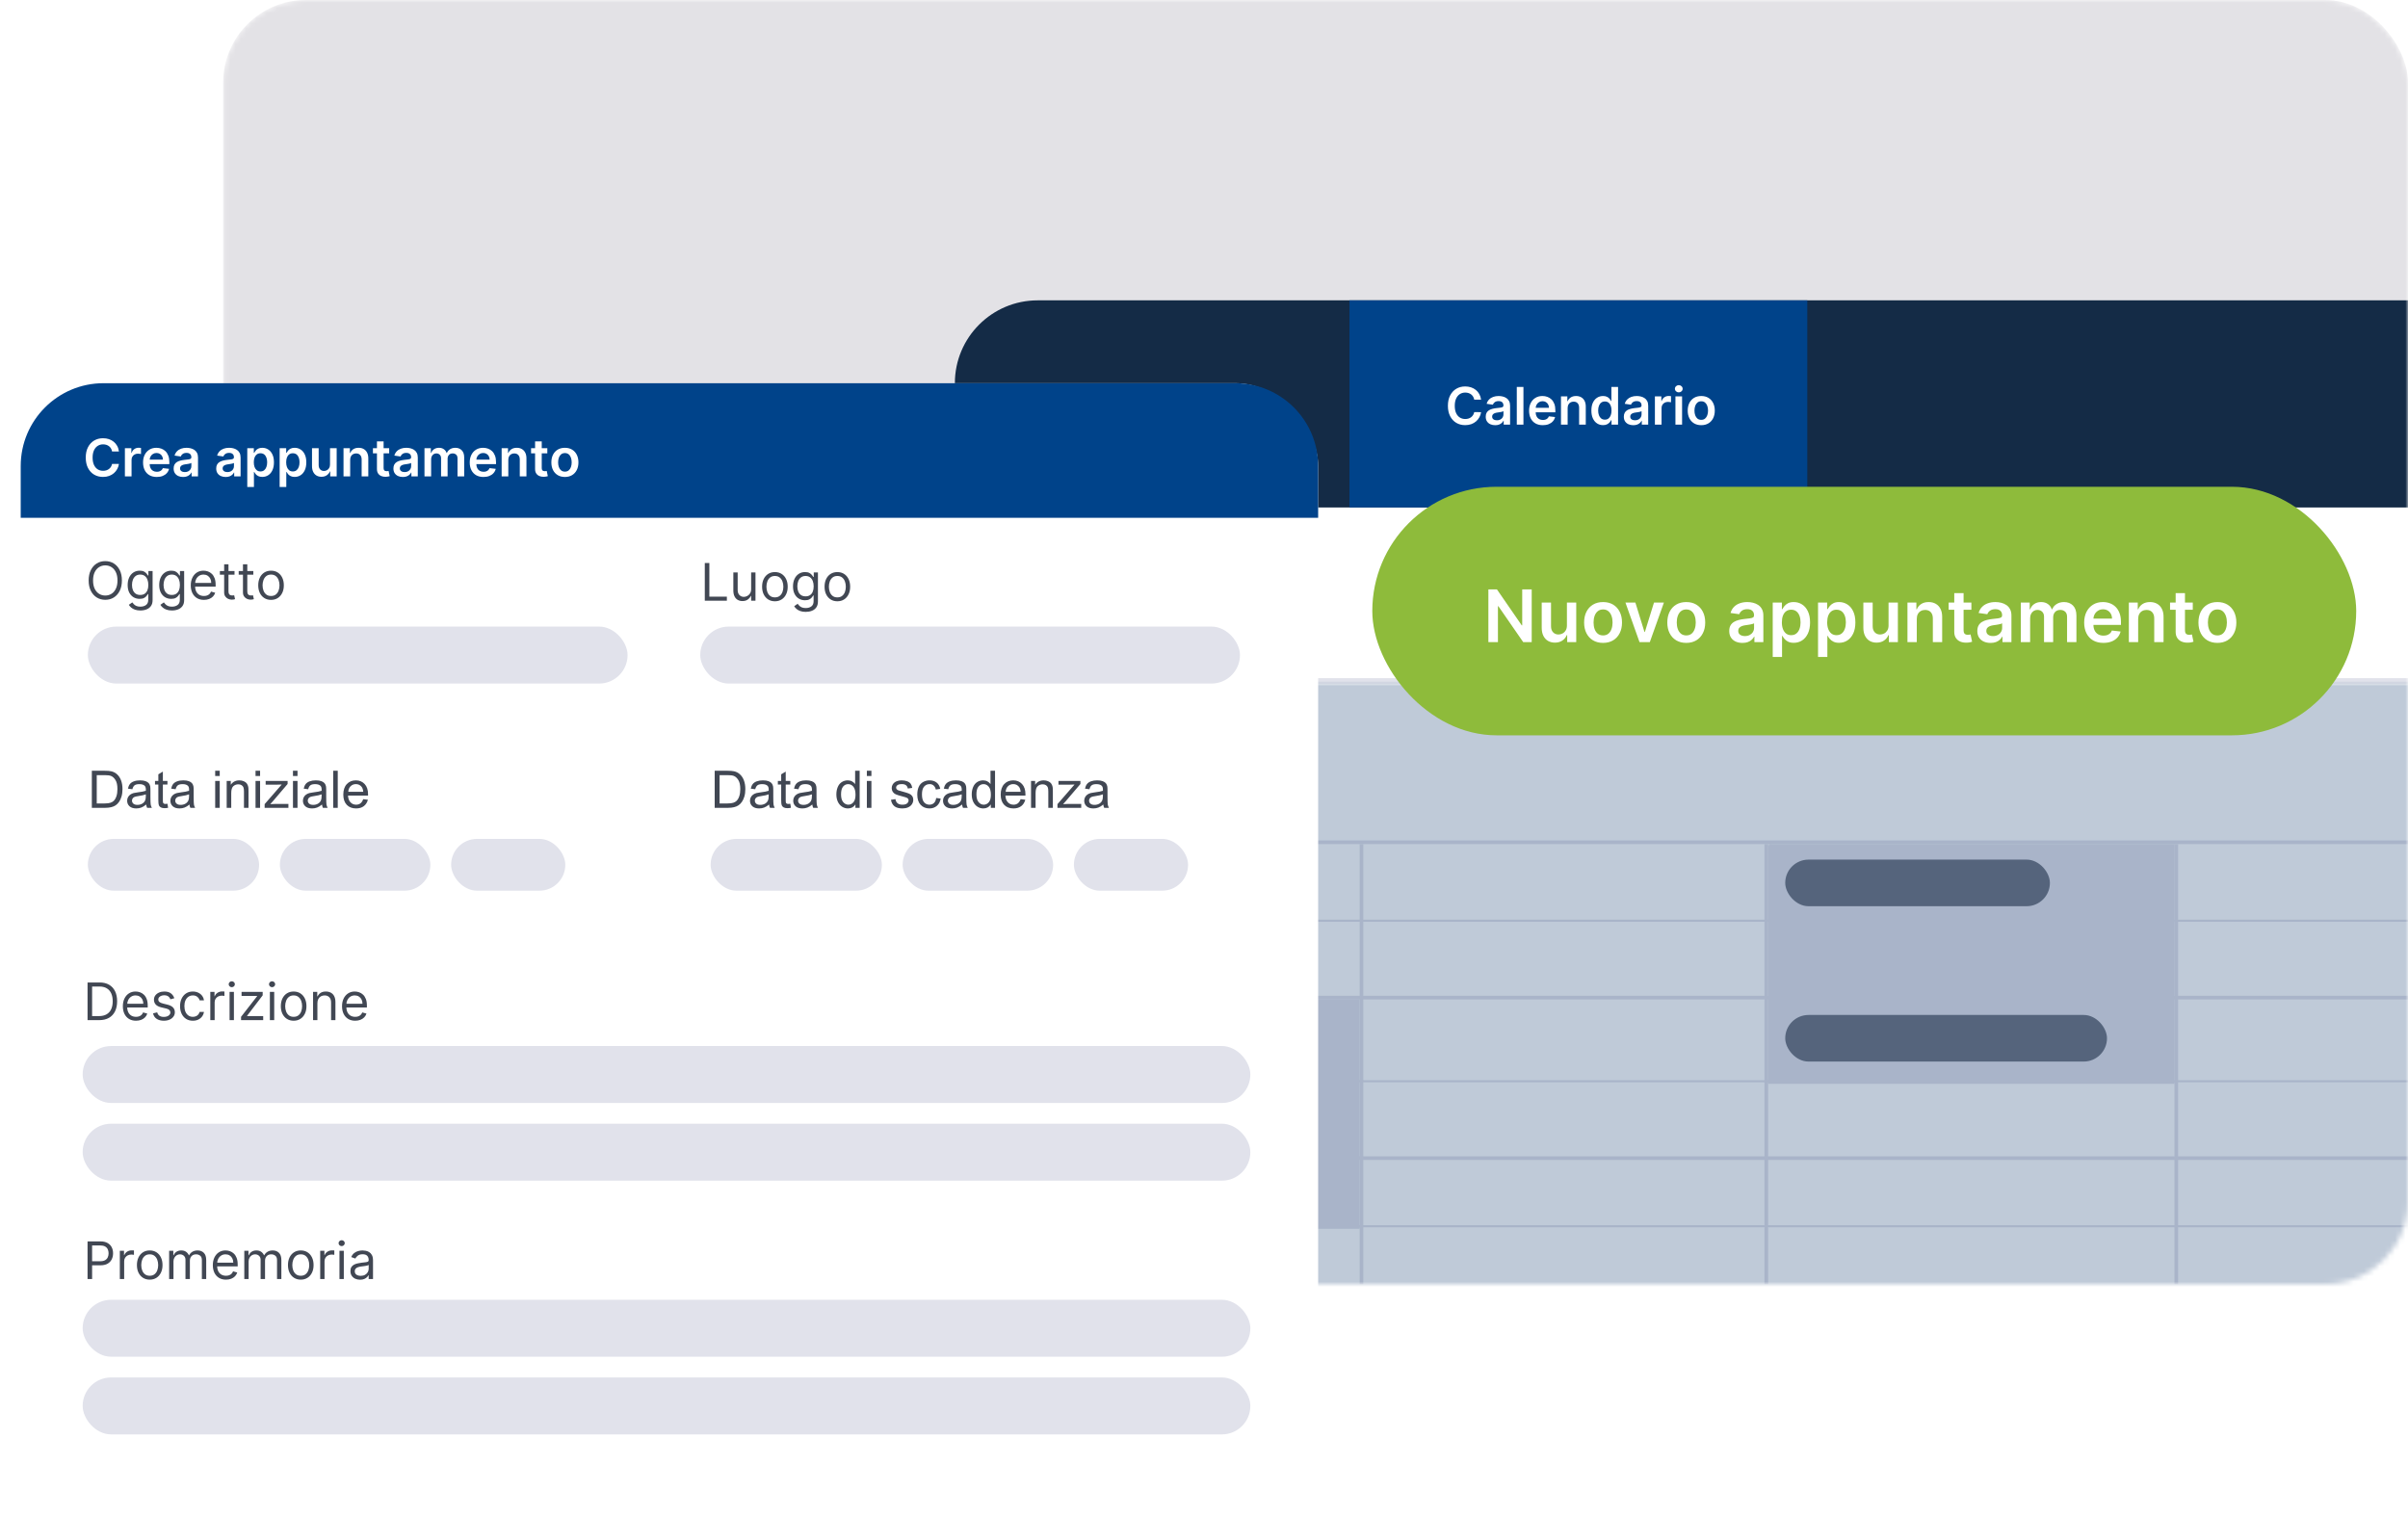 <svg width="465" height="293" viewBox="0 0 465 293" fill="none" xmlns="http://www.w3.org/2000/svg">
<mask id="mask0_4670_2088" style="mask-type:alpha" maskUnits="userSpaceOnUse" x="43" y="0" width="422" height="248">
<rect x="43.085" width="421.915" height="248" rx="16" fill="#F2F7FD"/>
</mask>
<g mask="url(#mask0_4670_2088)">
<rect x="43.085" width="421.915" height="248" rx="16" fill="#E3E2E6"/>
<mask id="path-3-inside-1_4670_2088" fill="white">
<path d="M184.391 98H515.109V131H184.391V98Z"/>
</mask>
<path d="M184.391 98H515.109V131H184.391V98Z" fill="white"/>
<path d="M185.391 131V98H183.391V131H185.391Z" fill="#E1E2EB" mask="url(#path-3-inside-1_4670_2088)"/>
<path d="M184.391 74C184.391 65.163 191.555 58 200.391 58H499.109C507.945 58 515.109 65.163 515.109 74V98H184.391V74Z" fill="#142B46"/>
<path d="M260.595 58H349V98H260.595V58Z" fill="#00438A"/>
<path d="M286.009 77.181H284.681C284.643 76.963 284.573 76.77 284.471 76.602C284.369 76.432 284.243 76.287 284.091 76.169C283.94 76.051 283.767 75.962 283.573 75.903C283.381 75.841 283.174 75.81 282.951 75.81C282.556 75.81 282.206 75.91 281.9 76.109C281.595 76.305 281.356 76.594 281.183 76.975C281.01 77.354 280.924 77.817 280.924 78.364C280.924 78.92 281.01 79.389 281.183 79.77C281.358 80.149 281.597 80.435 281.9 80.629C282.206 80.821 282.555 80.917 282.948 80.917C283.166 80.917 283.369 80.888 283.559 80.832C283.75 80.772 283.922 80.686 284.074 80.572C284.227 80.459 284.356 80.319 284.461 80.153C284.567 79.988 284.641 79.798 284.681 79.585L286.009 79.592C285.959 79.938 285.851 80.262 285.686 80.565C285.522 80.868 285.308 81.136 285.043 81.368C284.778 81.597 284.468 81.778 284.113 81.908C283.757 82.035 283.363 82.099 282.93 82.099C282.291 82.099 281.72 81.951 281.218 81.656C280.717 81.36 280.321 80.932 280.032 80.374C279.743 79.815 279.599 79.145 279.599 78.364C279.599 77.58 279.745 76.91 280.036 76.354C280.327 75.795 280.724 75.368 281.225 75.072C281.727 74.776 282.296 74.628 282.93 74.628C283.335 74.628 283.711 74.685 284.059 74.798C284.407 74.912 284.717 75.079 284.99 75.299C285.262 75.517 285.486 75.784 285.661 76.102C285.838 76.416 285.954 76.776 286.009 77.181ZM288.728 82.11C288.383 82.11 288.071 82.049 287.794 81.925C287.52 81.8 287.302 81.615 287.141 81.371C286.982 81.128 286.903 80.827 286.903 80.469C286.903 80.162 286.96 79.907 287.073 79.706C287.187 79.505 287.342 79.344 287.539 79.223C287.735 79.102 287.956 79.011 288.203 78.95C288.451 78.886 288.708 78.84 288.973 78.811C289.293 78.778 289.552 78.748 289.751 78.722C289.95 78.694 290.094 78.651 290.184 78.594C290.276 78.535 290.323 78.444 290.323 78.321V78.3C290.323 78.032 290.243 77.825 290.085 77.678C289.926 77.531 289.698 77.458 289.399 77.458C289.084 77.458 288.835 77.527 288.65 77.664C288.468 77.801 288.345 77.963 288.281 78.151L287.08 77.98C287.175 77.649 287.331 77.372 287.549 77.149C287.767 76.924 288.033 76.756 288.348 76.645C288.663 76.531 289.011 76.474 289.392 76.474C289.655 76.474 289.917 76.505 290.177 76.567C290.437 76.628 290.675 76.73 290.891 76.872C291.106 77.012 291.279 77.202 291.409 77.444C291.542 77.685 291.608 77.987 291.608 78.349V82H290.372V81.251H290.33C290.252 81.402 290.142 81.544 289.999 81.677C289.86 81.807 289.683 81.912 289.47 81.993C289.26 82.071 289.012 82.11 288.728 82.11ZM289.062 81.165C289.32 81.165 289.544 81.115 289.733 81.013C289.923 80.909 290.068 80.771 290.17 80.601C290.274 80.43 290.326 80.245 290.326 80.043V79.401C290.286 79.434 290.217 79.465 290.12 79.493C290.026 79.521 289.919 79.546 289.801 79.567C289.682 79.589 289.565 79.608 289.449 79.624C289.333 79.641 289.232 79.655 289.147 79.667C288.955 79.693 288.784 79.736 288.632 79.795C288.481 79.854 288.361 79.937 288.274 80.043C288.186 80.147 288.142 80.282 288.142 80.448C288.142 80.685 288.229 80.864 288.401 80.984C288.574 81.105 288.794 81.165 289.062 81.165ZM294.186 74.727V82H292.901V74.727H294.186ZM297.923 82.106C297.376 82.106 296.904 81.993 296.506 81.766C296.111 81.536 295.806 81.212 295.593 80.793C295.38 80.371 295.274 79.875 295.274 79.305C295.274 78.744 295.38 78.251 295.593 77.827C295.809 77.401 296.109 77.07 296.495 76.833C296.881 76.594 297.335 76.474 297.855 76.474C298.192 76.474 298.509 76.529 298.807 76.638C299.108 76.744 299.373 76.91 299.603 77.135C299.835 77.36 300.017 77.646 300.15 77.994C300.282 78.34 300.348 78.752 300.348 79.23V79.624H295.877V78.758H299.116C299.114 78.512 299.06 78.293 298.956 78.101C298.852 77.907 298.707 77.754 298.52 77.643C298.335 77.531 298.119 77.476 297.873 77.476C297.61 77.476 297.38 77.54 297.181 77.668C296.982 77.793 296.827 77.959 296.716 78.165C296.607 78.368 296.551 78.592 296.549 78.836V79.592C296.549 79.91 296.607 80.182 296.723 80.409C296.839 80.634 297.001 80.807 297.209 80.928C297.417 81.046 297.661 81.105 297.941 81.105C298.128 81.105 298.297 81.079 298.449 81.027C298.6 80.972 298.731 80.893 298.843 80.789C298.954 80.685 299.038 80.556 299.095 80.402L300.295 80.537C300.219 80.854 300.075 81.131 299.862 81.368C299.651 81.602 299.381 81.785 299.052 81.915C298.723 82.043 298.347 82.106 297.923 82.106ZM302.721 78.804V82H301.436V76.546H302.665V77.472H302.729C302.854 77.167 303.054 76.924 303.329 76.744C303.606 76.564 303.948 76.474 304.355 76.474C304.731 76.474 305.059 76.555 305.339 76.716C305.62 76.877 305.838 77.11 305.992 77.415C306.148 77.721 306.225 78.091 306.223 78.527V82H304.937V78.726C304.937 78.361 304.843 78.076 304.653 77.87C304.466 77.664 304.207 77.561 303.876 77.561C303.651 77.561 303.451 77.611 303.275 77.71C303.103 77.807 302.966 77.948 302.867 78.133C302.77 78.317 302.721 78.541 302.721 78.804ZM309.554 82.096C309.125 82.096 308.742 81.986 308.403 81.766C308.065 81.546 307.797 81.226 307.601 80.807C307.404 80.388 307.306 79.879 307.306 79.28C307.306 78.674 307.405 78.162 307.604 77.746C307.805 77.327 308.077 77.011 308.417 76.798C308.758 76.582 309.138 76.474 309.557 76.474C309.877 76.474 310.14 76.529 310.346 76.638C310.552 76.744 310.715 76.873 310.836 77.025C310.956 77.174 311.05 77.315 311.116 77.447H311.17V74.727H312.459V82H311.194V81.141H311.116C311.05 81.273 310.954 81.414 310.829 81.563C310.703 81.71 310.537 81.835 310.331 81.94C310.126 82.044 309.866 82.096 309.554 82.096ZM309.912 81.041C310.185 81.041 310.417 80.968 310.608 80.821C310.8 80.672 310.946 80.465 311.045 80.2C311.145 79.934 311.194 79.626 311.194 79.273C311.194 78.92 311.145 78.613 311.045 78.353C310.948 78.093 310.804 77.89 310.612 77.746C310.423 77.601 310.189 77.529 309.912 77.529C309.626 77.529 309.387 77.604 309.195 77.753C309.003 77.902 308.859 78.108 308.762 78.371C308.665 78.633 308.616 78.934 308.616 79.273C308.616 79.614 308.665 79.918 308.762 80.185C308.861 80.451 309.007 80.66 309.199 80.814C309.393 80.965 309.631 81.041 309.912 81.041ZM315.398 82.11C315.052 82.11 314.741 82.049 314.464 81.925C314.19 81.8 313.972 81.615 313.811 81.371C313.652 81.128 313.573 80.827 313.573 80.469C313.573 80.162 313.63 79.907 313.743 79.706C313.857 79.505 314.012 79.344 314.208 79.223C314.405 79.102 314.626 79.011 314.873 78.95C315.121 78.886 315.378 78.84 315.643 78.811C315.963 78.778 316.222 78.748 316.421 78.722C316.62 78.694 316.764 78.651 316.854 78.594C316.946 78.535 316.993 78.444 316.993 78.321V78.3C316.993 78.032 316.913 77.825 316.755 77.678C316.596 77.531 316.368 77.458 316.069 77.458C315.754 77.458 315.505 77.527 315.32 77.664C315.138 77.801 315.015 77.963 314.951 78.151L313.75 77.98C313.845 77.649 314.001 77.372 314.219 77.149C314.437 76.924 314.703 76.756 315.018 76.645C315.333 76.531 315.681 76.474 316.062 76.474C316.325 76.474 316.587 76.505 316.847 76.567C317.107 76.628 317.345 76.73 317.561 76.872C317.776 77.012 317.949 77.202 318.079 77.444C318.212 77.685 318.278 77.987 318.278 78.349V82H317.042V81.251H317C316.922 81.402 316.811 81.544 316.669 81.677C316.53 81.807 316.353 81.912 316.14 81.993C315.93 82.071 315.682 82.11 315.398 82.11ZM315.732 81.165C315.99 81.165 316.214 81.115 316.403 81.013C316.592 80.909 316.738 80.771 316.84 80.601C316.944 80.43 316.996 80.245 316.996 80.043V79.401C316.956 79.434 316.887 79.465 316.79 79.493C316.695 79.521 316.589 79.546 316.471 79.567C316.352 79.589 316.235 79.608 316.119 79.624C316.003 79.641 315.902 79.655 315.817 79.667C315.625 79.693 315.454 79.736 315.302 79.795C315.151 79.854 315.031 79.937 314.944 80.043C314.856 80.147 314.812 80.282 314.812 80.448C314.812 80.685 314.899 80.864 315.071 80.984C315.244 81.105 315.464 81.165 315.732 81.165ZM319.571 82V76.546H320.817V77.454H320.874C320.973 77.14 321.144 76.897 321.385 76.727C321.629 76.554 321.907 76.467 322.22 76.467C322.291 76.467 322.37 76.471 322.458 76.478C322.548 76.483 322.622 76.491 322.681 76.503V77.685C322.627 77.666 322.541 77.65 322.422 77.636C322.306 77.619 322.194 77.611 322.085 77.611C321.85 77.611 321.64 77.662 321.453 77.763C321.268 77.863 321.123 78.001 321.016 78.179C320.909 78.356 320.856 78.561 320.856 78.793V82H319.571ZM323.536 82V76.546H324.821V82H323.536ZM324.182 75.771C323.978 75.771 323.803 75.704 323.656 75.569C323.509 75.432 323.436 75.267 323.436 75.075C323.436 74.881 323.509 74.717 323.656 74.582C323.803 74.444 323.978 74.376 324.182 74.376C324.388 74.376 324.563 74.444 324.707 74.582C324.854 74.717 324.928 74.881 324.928 75.075C324.928 75.267 324.854 75.432 324.707 75.569C324.563 75.704 324.388 75.771 324.182 75.771ZM328.522 82.106C327.99 82.106 327.528 81.989 327.137 81.755C326.747 81.521 326.444 81.193 326.228 80.771C326.015 80.35 325.909 79.858 325.909 79.294C325.909 78.731 326.015 78.237 326.228 77.813C326.444 77.389 326.747 77.06 327.137 76.826C327.528 76.592 327.99 76.474 328.522 76.474C329.055 76.474 329.517 76.592 329.907 76.826C330.298 77.06 330.6 77.389 330.813 77.813C331.028 78.237 331.136 78.731 331.136 79.294C331.136 79.858 331.028 80.35 330.813 80.771C330.6 81.193 330.298 81.521 329.907 81.755C329.517 81.989 329.055 82.106 328.522 82.106ZM328.529 81.077C328.818 81.077 329.06 80.997 329.254 80.839C329.448 80.678 329.592 80.462 329.687 80.192C329.784 79.923 329.833 79.622 329.833 79.29C329.833 78.957 329.784 78.655 329.687 78.385C329.592 78.113 329.448 77.896 329.254 77.735C329.06 77.574 328.818 77.494 328.529 77.494C328.233 77.494 327.987 77.574 327.791 77.735C327.597 77.896 327.451 78.113 327.354 78.385C327.259 78.655 327.212 78.957 327.212 79.29C327.212 79.622 327.259 79.923 327.354 80.192C327.451 80.462 327.597 80.678 327.791 80.839C327.987 80.997 328.233 81.077 328.529 81.077Z" fill="white"/>
<path d="M185.394 131.5H184.894V132V394C184.894 403.113 192.281 410.5 201.394 410.5H481.07C490.182 410.5 497.57 403.113 497.57 394V132V131.5H497.07H185.394Z" fill="white" stroke="#E1E2EB"/>
<mask id="mask1_4670_2088" style="mask-type:alpha" maskUnits="userSpaceOnUse" x="184" y="132" width="315" height="270">
<path d="M184.391 132H498.072V386C498.072 394.837 490.908 402 482.072 402H200.391C191.555 402 184.391 394.837 184.391 386V132Z" fill="white"/>
</mask>
<g mask="url(#mask1_4670_2088)">
<mask id="path-10-outside-2_4670_2088" maskUnits="userSpaceOnUse" x="184.394" y="193" width="79" height="45" fill="black">
<rect fill="white" x="184.394" y="193" width="79" height="45"/>
<path d="M185.394 193H262.561V237H185.394V193Z"/>
</mask>
<path d="M185.394 193H262.561V237H185.394V193Z" fill="#E1E2EB"/>
<path d="M185.394 237H185.094V237.3H185.394V237ZM262.561 236.7H185.394V237.3H262.561V236.7ZM185.694 237V193H185.094V237H185.694Z" fill="#E1E2EB" mask="url(#path-10-outside-2_4670_2088)"/>
<mask id="path-12-outside-3_4670_2088" maskUnits="userSpaceOnUse" x="340.733" y="163" width="80" height="47" fill="black">
<rect fill="white" x="340.733" y="163" width="80" height="47"/>
<path d="M341.733 163H419.902V209H341.733V163Z"/>
</mask>
<path d="M341.733 163H419.902V209H341.733V163Z" fill="#E1E2EB"/>
<path d="M341.733 209H341.433V209.3H341.733V209ZM419.902 208.7H341.733V209.3H419.902V208.7ZM342.033 209V163H341.433V209H342.033Z" fill="#E1E2EB" mask="url(#path-12-outside-3_4670_2088)"/>
<line x1="166.352" y1="162.65" x2="498.072" y2="162.65" stroke="#E1E2EB" stroke-width="0.7"/>
<line x1="166.352" y1="192.65" x2="498.072" y2="192.65" stroke="#E1E2EB" stroke-width="0.7"/>
<line x1="166.352" y1="223.65" x2="498.072" y2="223.65" stroke="#E1E2EB" stroke-width="0.7"/>
<line x1="166.352" y1="208.8" x2="498.072" y2="208.8" stroke="#E1E2EB" stroke-width="0.4"/>
<line x1="166.352" y1="236.8" x2="498.072" y2="236.8" stroke="#E1E2EB" stroke-width="0.4"/>
<line x1="166.352" y1="177.8" x2="498.072" y2="177.8" stroke="#E1E2EB" stroke-width="0.4"/>
<line x1="262.911" y1="163" x2="262.911" y2="248" stroke="#E1E2EB" stroke-width="0.7"/>
<line x1="184.741" y1="163" x2="184.741" y2="248" stroke="#E1E2EB" stroke-width="0.7"/>
<line x1="341.08" y1="163" x2="341.08" y2="248" stroke="#E1E2EB" stroke-width="0.7"/>
<line x1="420.252" y1="163" x2="420.252" y2="248" stroke="#E1E2EB" stroke-width="0.7"/>
<rect x="344.739" y="166" width="51.111" height="9" rx="4.5" fill="#727784"/>
<rect x="344.739" y="196" width="62.135" height="9" rx="4.5" fill="#727784"/>
<rect x="188.4" y="196" width="51.111" height="9" rx="4.5" fill="#727784"/>
<rect x="189.402" y="212" width="62.135" height="9" rx="4.5" fill="#727784"/>
<rect opacity="0.25" x="203.433" y="129" width="266.578" height="152" fill="#002F65"/>
</g>
<rect x="265" y="94" width="190" height="48" rx="24" fill="#8EBB3B"/>
<path d="M295.783 113.818V124H294.143L289.345 117.065H289.261V124H287.416V113.818H289.067L293.859 120.759H293.949V113.818H295.783ZM302.581 120.788V116.364H304.38V124H302.635V122.643H302.556C302.384 123.07 302.1 123.42 301.706 123.692C301.315 123.964 300.832 124.099 300.259 124.099C299.759 124.099 299.316 123.988 298.932 123.766C298.55 123.541 298.252 123.214 298.037 122.787C297.821 122.356 297.714 121.836 297.714 121.226V116.364H299.513V120.947C299.513 121.431 299.646 121.816 299.911 122.101C300.176 122.386 300.524 122.528 300.955 122.528C301.22 122.528 301.477 122.464 301.726 122.335C301.974 122.205 302.178 122.013 302.337 121.758C302.5 121.499 302.581 121.176 302.581 120.788ZM309.562 124.149C308.816 124.149 308.17 123.985 307.623 123.657C307.076 123.329 306.652 122.87 306.35 122.28C306.052 121.69 305.903 121 305.903 120.212C305.903 119.423 306.052 118.732 306.35 118.138C306.652 117.545 307.076 117.085 307.623 116.756C308.17 116.428 308.816 116.264 309.562 116.264C310.308 116.264 310.954 116.428 311.501 116.756C312.048 117.085 312.47 117.545 312.769 118.138C313.07 118.732 313.221 119.423 313.221 120.212C313.221 121 313.07 121.69 312.769 122.28C312.47 122.87 312.048 123.329 311.501 123.657C310.954 123.985 310.308 124.149 309.562 124.149ZM309.572 122.707C309.976 122.707 310.314 122.596 310.586 122.374C310.858 122.149 311.06 121.847 311.193 121.469C311.329 121.092 311.397 120.671 311.397 120.207C311.397 119.739 311.329 119.317 311.193 118.939C311.06 118.558 310.858 118.254 310.586 118.029C310.314 117.804 309.976 117.691 309.572 117.691C309.158 117.691 308.813 117.804 308.538 118.029C308.266 118.254 308.062 118.558 307.926 118.939C307.794 119.317 307.728 119.739 307.728 120.207C307.728 120.671 307.794 121.092 307.926 121.469C308.062 121.847 308.266 122.149 308.538 122.374C308.813 122.596 309.158 122.707 309.572 122.707ZM321.31 116.364L318.59 124H316.602L313.882 116.364H315.801L317.556 122.036H317.636L319.396 116.364H321.31ZM325.627 124.149C324.881 124.149 324.234 123.985 323.688 123.657C323.141 123.329 322.716 122.87 322.415 122.28C322.117 121.69 321.967 121 321.967 120.212C321.967 119.423 322.117 118.732 322.415 118.138C322.716 117.545 323.141 117.085 323.688 116.756C324.234 116.428 324.881 116.264 325.627 116.264C326.372 116.264 327.019 116.428 327.565 116.756C328.112 117.085 328.535 117.545 328.833 118.138C329.135 118.732 329.286 119.423 329.286 120.212C329.286 121 329.135 121.69 328.833 122.28C328.535 122.87 328.112 123.329 327.565 123.657C327.019 123.985 326.372 124.149 325.627 124.149ZM325.636 122.707C326.041 122.707 326.379 122.596 326.651 122.374C326.922 122.149 327.125 121.847 327.257 121.469C327.393 121.092 327.461 120.671 327.461 120.207C327.461 119.739 327.393 119.317 327.257 118.939C327.125 118.558 326.922 118.254 326.651 118.029C326.379 117.804 326.041 117.691 325.636 117.691C325.222 117.691 324.877 117.804 324.602 118.029C324.331 118.254 324.127 118.558 323.991 118.939C323.858 119.317 323.792 119.739 323.792 120.207C323.792 120.671 323.858 121.092 323.991 121.469C324.127 121.847 324.331 122.149 324.602 122.374C324.877 122.596 325.222 122.707 325.636 122.707ZM336.483 124.154C335.999 124.154 335.563 124.068 335.176 123.896C334.791 123.72 334.486 123.461 334.261 123.12C334.039 122.779 333.928 122.358 333.928 121.857C333.928 121.426 334.007 121.07 334.166 120.788C334.326 120.507 334.543 120.281 334.818 120.112C335.093 119.943 335.403 119.816 335.747 119.729C336.095 119.64 336.455 119.575 336.826 119.536C337.274 119.489 337.637 119.448 337.915 119.411C338.193 119.371 338.396 119.312 338.522 119.232C338.651 119.149 338.715 119.022 338.715 118.849V118.82C338.715 118.445 338.604 118.155 338.382 117.95C338.16 117.744 337.84 117.641 337.423 117.641C336.982 117.641 336.632 117.737 336.374 117.93C336.119 118.122 335.946 118.349 335.857 118.611L334.176 118.372C334.309 117.908 334.528 117.52 334.833 117.209C335.138 116.894 335.51 116.659 335.951 116.503C336.392 116.344 336.879 116.264 337.413 116.264C337.781 116.264 338.147 116.307 338.512 116.393C338.876 116.48 339.209 116.622 339.511 116.821C339.813 117.017 340.055 117.283 340.237 117.621C340.422 117.96 340.515 118.382 340.515 118.889V124H338.785V122.951H338.725C338.616 123.163 338.462 123.362 338.263 123.548C338.068 123.73 337.821 123.877 337.522 123.99C337.227 124.099 336.881 124.154 336.483 124.154ZM336.951 122.832C337.312 122.832 337.625 122.76 337.89 122.618C338.155 122.472 338.359 122.28 338.502 122.041C338.648 121.803 338.72 121.542 338.72 121.261V120.361C338.664 120.407 338.568 120.45 338.432 120.49C338.3 120.53 338.15 120.565 337.985 120.594C337.819 120.624 337.655 120.651 337.492 120.674C337.33 120.697 337.189 120.717 337.07 120.734C336.801 120.77 336.561 120.83 336.349 120.913C336.137 120.996 335.97 121.112 335.847 121.261C335.724 121.406 335.663 121.595 335.663 121.827C335.663 122.159 335.784 122.409 336.026 122.578C336.268 122.747 336.576 122.832 336.951 122.832ZM342.325 126.864V116.364H344.095V117.626H344.199C344.292 117.441 344.423 117.244 344.592 117.035C344.761 116.823 344.99 116.642 345.278 116.493C345.566 116.34 345.934 116.264 346.382 116.264C346.972 116.264 347.504 116.415 347.978 116.717C348.455 117.015 348.833 117.457 349.111 118.044C349.393 118.627 349.534 119.343 349.534 120.192C349.534 121.03 349.396 121.743 349.121 122.33C348.846 122.916 348.471 123.364 347.997 123.672C347.523 123.98 346.987 124.134 346.387 124.134C345.949 124.134 345.586 124.061 345.298 123.915C345.01 123.77 344.778 123.594 344.602 123.388C344.43 123.18 344.295 122.982 344.199 122.797H344.125V126.864H342.325ZM344.09 120.182C344.09 120.676 344.159 121.108 344.299 121.479C344.441 121.851 344.645 122.141 344.91 122.349C345.179 122.555 345.503 122.658 345.885 122.658C346.282 122.658 346.615 122.552 346.884 122.339C347.152 122.124 347.354 121.831 347.49 121.46C347.63 121.085 347.699 120.659 347.699 120.182C347.699 119.708 347.631 119.287 347.495 118.919C347.359 118.551 347.157 118.263 346.889 118.054C346.62 117.845 346.286 117.741 345.885 117.741C345.5 117.741 345.174 117.842 344.905 118.044C344.637 118.246 344.433 118.53 344.294 118.894C344.158 119.259 344.09 119.688 344.09 120.182ZM351.075 126.864V116.364H352.845V117.626H352.949C353.042 117.441 353.173 117.244 353.342 117.035C353.511 116.823 353.74 116.642 354.028 116.493C354.316 116.34 354.684 116.264 355.132 116.264C355.722 116.264 356.254 116.415 356.728 116.717C357.205 117.015 357.583 117.457 357.861 118.044C358.143 118.627 358.284 119.343 358.284 120.192C358.284 121.03 358.146 121.743 357.871 122.33C357.596 122.916 357.221 123.364 356.747 123.672C356.273 123.98 355.737 124.134 355.137 124.134C354.699 124.134 354.336 124.061 354.048 123.915C353.76 123.77 353.528 123.594 353.352 123.388C353.18 123.18 353.045 122.982 352.949 122.797H352.875V126.864H351.075ZM352.84 120.182C352.84 120.676 352.909 121.108 353.049 121.479C353.191 121.851 353.395 122.141 353.66 122.349C353.929 122.555 354.253 122.658 354.635 122.658C355.032 122.658 355.365 122.552 355.634 122.339C355.902 122.124 356.104 121.831 356.24 121.46C356.38 121.085 356.449 120.659 356.449 120.182C356.449 119.708 356.381 119.287 356.245 118.919C356.109 118.551 355.907 118.263 355.639 118.054C355.37 117.845 355.036 117.741 354.635 117.741C354.25 117.741 353.924 117.842 353.655 118.044C353.387 118.246 353.183 118.53 353.044 118.894C352.908 119.259 352.84 119.688 352.84 120.182ZM364.692 120.788V116.364H366.492V124H364.747V122.643H364.667C364.495 123.07 364.211 123.42 363.817 123.692C363.426 123.964 362.944 124.099 362.37 124.099C361.87 124.099 361.427 123.988 361.043 123.766C360.662 123.541 360.363 123.214 360.148 122.787C359.933 122.356 359.825 121.836 359.825 121.226V116.364H361.625V120.947C361.625 121.431 361.757 121.816 362.022 122.101C362.287 122.386 362.635 122.528 363.066 122.528C363.331 122.528 363.588 122.464 363.837 122.335C364.086 122.205 364.289 122.013 364.448 121.758C364.611 121.499 364.692 121.176 364.692 120.788ZM370.142 119.526V124H368.342V116.364H370.063V117.661H370.152C370.328 117.234 370.608 116.894 370.992 116.642C371.38 116.39 371.859 116.264 372.429 116.264C372.956 116.264 373.415 116.377 373.806 116.602C374.201 116.828 374.506 117.154 374.721 117.582C374.94 118.009 375.047 118.528 375.044 119.138V124H373.244V119.416C373.244 118.906 373.112 118.506 372.847 118.218C372.585 117.93 372.222 117.786 371.758 117.786C371.443 117.786 371.163 117.855 370.918 117.994C370.676 118.13 370.485 118.327 370.346 118.586C370.21 118.844 370.142 119.158 370.142 119.526ZM380.687 116.364V117.756H376.297V116.364H380.687ZM377.381 114.534H379.181V121.703C379.181 121.945 379.217 122.131 379.29 122.26C379.366 122.386 379.466 122.472 379.588 122.518C379.711 122.565 379.847 122.588 379.996 122.588C380.109 122.588 380.211 122.58 380.304 122.563C380.4 122.547 380.473 122.532 380.523 122.518L380.826 123.925C380.73 123.959 380.592 123.995 380.413 124.035C380.238 124.075 380.022 124.098 379.767 124.104C379.316 124.118 378.91 124.05 378.549 123.901C378.188 123.748 377.901 123.513 377.689 123.195C377.48 122.876 377.377 122.479 377.381 122.001V114.534ZM384.389 124.154C383.906 124.154 383.47 124.068 383.082 123.896C382.697 123.72 382.393 123.461 382.167 123.12C381.945 122.779 381.834 122.358 381.834 121.857C381.834 121.426 381.914 121.07 382.073 120.788C382.232 120.507 382.449 120.281 382.724 120.112C382.999 119.943 383.309 119.816 383.654 119.729C384.002 119.64 384.361 119.575 384.733 119.536C385.18 119.489 385.543 119.448 385.821 119.411C386.1 119.371 386.302 119.312 386.428 119.232C386.557 119.149 386.622 119.022 386.622 118.849V118.82C386.622 118.445 386.511 118.155 386.289 117.95C386.067 117.744 385.747 117.641 385.329 117.641C384.888 117.641 384.539 117.737 384.28 117.93C384.025 118.122 383.853 118.349 383.763 118.611L382.083 118.372C382.215 117.908 382.434 117.52 382.739 117.209C383.044 116.894 383.417 116.659 383.858 116.503C384.298 116.344 384.786 116.264 385.319 116.264C385.687 116.264 386.053 116.307 386.418 116.393C386.782 116.48 387.116 116.622 387.417 116.821C387.719 117.017 387.961 117.283 388.143 117.621C388.329 117.96 388.421 118.382 388.421 118.889V124H386.691V122.951H386.632C386.522 123.163 386.368 123.362 386.169 123.548C385.974 123.73 385.727 123.877 385.429 123.99C385.134 124.099 384.787 124.154 384.389 124.154ZM384.857 122.832C385.218 122.832 385.531 122.76 385.796 122.618C386.062 122.472 386.265 122.28 386.408 122.041C386.554 121.803 386.627 121.542 386.627 121.261V120.361C386.57 120.407 386.474 120.45 386.338 120.49C386.206 120.53 386.057 120.565 385.891 120.594C385.725 120.624 385.561 120.651 385.399 120.674C385.236 120.697 385.095 120.717 384.976 120.734C384.708 120.77 384.467 120.83 384.255 120.913C384.043 120.996 383.876 121.112 383.753 121.261C383.63 121.406 383.569 121.595 383.569 121.827C383.569 122.159 383.69 122.409 383.932 122.578C384.174 122.747 384.482 122.832 384.857 122.832ZM390.231 124V116.364H391.951V117.661H392.041C392.2 117.224 392.463 116.882 392.831 116.637C393.199 116.388 393.638 116.264 394.149 116.264C394.666 116.264 395.102 116.39 395.456 116.642C395.814 116.891 396.066 117.23 396.212 117.661H396.291C396.461 117.237 396.746 116.899 397.147 116.647C397.551 116.392 398.03 116.264 398.583 116.264C399.286 116.264 399.859 116.486 400.304 116.93C400.748 117.375 400.97 118.022 400.97 118.874V124H399.165V119.153C399.165 118.679 399.039 118.332 398.787 118.114C398.535 117.892 398.227 117.781 397.863 117.781C397.428 117.781 397.089 117.916 396.843 118.188C396.601 118.457 396.48 118.806 396.48 119.237V124H394.715V119.078C394.715 118.684 394.596 118.369 394.358 118.134C394.122 117.898 393.814 117.781 393.433 117.781C393.174 117.781 392.939 117.847 392.727 117.979C392.515 118.109 392.346 118.293 392.22 118.531C392.094 118.767 392.031 119.042 392.031 119.357V124H390.231ZM406.176 124.149C405.411 124.149 404.749 123.99 404.193 123.672C403.639 123.35 403.213 122.896 402.915 122.31C402.617 121.72 402.467 121.025 402.467 120.227C402.467 119.441 402.617 118.752 402.915 118.158C403.216 117.562 403.637 117.098 404.178 116.766C404.718 116.432 405.353 116.264 406.082 116.264C406.552 116.264 406.997 116.34 407.414 116.493C407.835 116.642 408.206 116.874 408.528 117.189C408.853 117.504 409.108 117.905 409.293 118.392C409.479 118.876 409.572 119.453 409.572 120.122V120.674H403.313V119.461H407.847C407.843 119.116 407.769 118.81 407.623 118.541C407.477 118.269 407.273 118.056 407.011 117.9C406.753 117.744 406.451 117.666 406.107 117.666C405.739 117.666 405.416 117.756 405.137 117.935C404.859 118.11 404.642 118.342 404.486 118.631C404.333 118.916 404.256 119.229 404.252 119.57V120.629C404.252 121.073 404.333 121.455 404.496 121.773C404.658 122.088 404.885 122.33 405.177 122.499C405.469 122.664 405.81 122.747 406.201 122.747C406.463 122.747 406.7 122.711 406.912 122.638C407.124 122.562 407.308 122.451 407.464 122.305C407.62 122.159 407.737 121.978 407.817 121.763L409.497 121.952C409.391 122.396 409.189 122.784 408.891 123.115C408.596 123.443 408.218 123.698 407.757 123.881C407.297 124.06 406.77 124.149 406.176 124.149ZM412.894 119.526V124H411.094V116.364H412.815V117.661H412.904C413.08 117.234 413.36 116.894 413.744 116.642C414.132 116.39 414.611 116.264 415.181 116.264C415.708 116.264 416.167 116.377 416.558 116.602C416.953 116.828 417.258 117.154 417.473 117.582C417.692 118.009 417.799 118.528 417.796 119.138V124H415.996V119.416C415.996 118.906 415.864 118.506 415.599 118.218C415.337 117.93 414.974 117.786 414.51 117.786C414.195 117.786 413.915 117.855 413.67 117.994C413.428 118.13 413.237 118.327 413.098 118.586C412.962 118.844 412.894 119.158 412.894 119.526ZM423.439 116.364V117.756H419.049V116.364H423.439ZM420.133 114.534H421.932V121.703C421.932 121.945 421.969 122.131 422.042 122.26C422.118 122.386 422.217 122.472 422.34 122.518C422.463 122.565 422.599 122.588 422.748 122.588C422.86 122.588 422.963 122.58 423.056 122.563C423.152 122.547 423.225 122.532 423.275 122.518L423.578 123.925C423.482 123.959 423.344 123.995 423.165 124.035C422.99 124.075 422.774 124.098 422.519 124.104C422.068 124.118 421.662 124.05 421.301 123.901C420.94 123.748 420.653 123.513 420.441 123.195C420.232 122.876 420.129 122.479 420.133 122.001V114.534ZM428.193 124.149C427.447 124.149 426.801 123.985 426.254 123.657C425.707 123.329 425.283 122.87 424.981 122.28C424.683 121.69 424.534 121 424.534 120.212C424.534 119.423 424.683 118.732 424.981 118.138C425.283 117.545 425.707 117.085 426.254 116.756C426.801 116.428 427.447 116.264 428.193 116.264C428.939 116.264 429.585 116.428 430.132 116.756C430.679 117.085 431.101 117.545 431.4 118.138C431.701 118.732 431.852 119.423 431.852 120.212C431.852 121 431.701 121.69 431.4 122.28C431.101 122.87 430.679 123.329 430.132 123.657C429.585 123.985 428.939 124.149 428.193 124.149ZM428.203 122.707C428.607 122.707 428.945 122.596 429.217 122.374C429.489 122.149 429.691 121.847 429.824 121.469C429.96 121.092 430.027 120.671 430.027 120.207C430.027 119.739 429.96 119.317 429.824 118.939C429.691 118.558 429.489 118.254 429.217 118.029C428.945 117.804 428.607 117.691 428.203 117.691C427.789 117.691 427.444 117.804 427.169 118.029C426.897 118.254 426.693 118.558 426.557 118.939C426.425 119.317 426.358 119.739 426.358 120.207C426.358 120.671 426.425 121.092 426.557 121.469C426.693 121.847 426.897 122.149 427.169 122.374C427.444 122.596 427.789 122.707 428.203 122.707Z" fill="white"/>
</g>
<g filter="url(#filter0_d_4670_2088)">
<rect x="4" y="74" width="250.543" height="215" rx="16" fill="white"/>
</g>
<path d="M4 90C4 81.163 11.163 74 20 74H238.543C247.38 74 254.543 81.163 254.543 90V100H4V90Z" fill="#00438A"/>
<path d="M22.969 87.181H21.64C21.603 86.963 21.533 86.77 21.431 86.602C21.329 86.432 21.203 86.287 21.051 86.169C20.899 86.051 20.727 85.962 20.532 85.903C20.341 85.841 20.134 85.81 19.911 85.81C19.516 85.81 19.165 85.91 18.86 86.109C18.555 86.305 18.315 86.594 18.143 86.975C17.97 87.354 17.883 87.817 17.883 88.364C17.883 88.92 17.97 89.389 18.143 89.77C18.318 90.149 18.557 90.435 18.86 90.629C19.165 90.821 19.515 90.917 19.907 90.917C20.125 90.917 20.329 90.888 20.518 90.832C20.71 90.772 20.882 90.686 21.033 90.572C21.187 90.459 21.316 90.319 21.42 90.153C21.527 89.988 21.6 89.798 21.64 89.585L22.969 89.592C22.919 89.938 22.811 90.262 22.645 90.565C22.482 90.868 22.268 91.136 22.003 91.368C21.738 91.597 21.427 91.778 21.072 91.908C20.717 92.035 20.323 92.099 19.89 92.099C19.251 92.099 18.68 91.951 18.178 91.656C17.676 91.36 17.281 90.932 16.992 90.374C16.703 89.815 16.559 89.145 16.559 88.364C16.559 87.58 16.704 86.91 16.996 86.354C17.287 85.795 17.683 85.368 18.185 85.072C18.687 84.776 19.255 84.628 19.89 84.628C20.295 84.628 20.671 84.685 21.019 84.798C21.367 84.912 21.677 85.079 21.949 85.299C22.222 85.517 22.445 85.784 22.621 86.102C22.798 86.416 22.914 86.776 22.969 87.181ZM24.118 92V86.546H25.365V87.454H25.422C25.521 87.14 25.691 86.897 25.933 86.727C26.177 86.554 26.455 86.467 26.767 86.467C26.838 86.467 26.918 86.471 27.005 86.478C27.095 86.483 27.17 86.491 27.229 86.503V87.685C27.175 87.666 27.088 87.65 26.97 87.636C26.854 87.619 26.741 87.611 26.633 87.611C26.398 87.611 26.187 87.662 26 87.763C25.816 87.863 25.67 88.001 25.564 88.179C25.457 88.356 25.404 88.561 25.404 88.793V92H24.118ZM30.273 92.106C29.726 92.106 29.254 91.993 28.856 91.766C28.461 91.536 28.157 91.212 27.944 90.793C27.731 90.371 27.624 89.875 27.624 89.305C27.624 88.744 27.731 88.251 27.944 87.827C28.159 87.401 28.46 87.07 28.846 86.833C29.232 86.594 29.685 86.474 30.206 86.474C30.542 86.474 30.859 86.529 31.157 86.638C31.458 86.744 31.723 86.91 31.953 87.135C32.185 87.36 32.367 87.646 32.5 87.994C32.632 88.34 32.699 88.752 32.699 89.23V89.624H28.228V88.758H31.466C31.464 88.512 31.411 88.293 31.307 88.101C31.203 87.907 31.057 87.754 30.87 87.643C30.685 87.531 30.47 87.476 30.224 87.476C29.961 87.476 29.73 87.54 29.531 87.668C29.332 87.793 29.177 87.959 29.066 88.165C28.957 88.368 28.901 88.592 28.899 88.836V89.592C28.899 89.91 28.957 90.182 29.073 90.409C29.189 90.634 29.351 90.807 29.559 90.928C29.768 91.046 30.012 91.105 30.291 91.105C30.478 91.105 30.647 91.079 30.799 91.027C30.95 90.972 31.082 90.893 31.193 90.789C31.304 90.685 31.388 90.556 31.445 90.402L32.645 90.537C32.57 90.854 32.425 91.131 32.212 91.368C32.002 91.602 31.732 91.785 31.402 91.915C31.073 92.043 30.697 92.106 30.273 92.106ZM35.356 92.11C35.01 92.11 34.699 92.049 34.422 91.925C34.147 91.8 33.929 91.615 33.769 91.371C33.61 91.128 33.531 90.827 33.531 90.469C33.531 90.162 33.587 89.907 33.701 89.706C33.815 89.505 33.97 89.344 34.166 89.223C34.363 89.102 34.584 89.011 34.83 88.95C35.079 88.886 35.336 88.84 35.601 88.811C35.92 88.778 36.18 88.748 36.379 88.722C36.577 88.694 36.722 88.651 36.812 88.594C36.904 88.535 36.95 88.444 36.95 88.321V88.3C36.95 88.032 36.871 87.825 36.712 87.678C36.554 87.531 36.325 87.458 36.027 87.458C35.712 87.458 35.462 87.527 35.278 87.664C35.095 87.801 34.972 87.963 34.908 88.151L33.708 87.98C33.803 87.649 33.959 87.372 34.177 87.149C34.395 86.924 34.661 86.756 34.976 86.645C35.291 86.531 35.639 86.474 36.02 86.474C36.283 86.474 36.544 86.505 36.805 86.567C37.065 86.628 37.303 86.73 37.519 86.872C37.734 87.012 37.907 87.202 38.037 87.444C38.169 87.685 38.236 87.987 38.236 88.349V92H37V91.251H36.957C36.879 91.402 36.769 91.544 36.627 91.677C36.487 91.807 36.311 91.912 36.098 91.993C35.887 92.071 35.64 92.11 35.356 92.11ZM35.69 91.165C35.948 91.165 36.171 91.115 36.361 91.013C36.55 90.909 36.696 90.771 36.798 90.601C36.902 90.43 36.954 90.245 36.954 90.043V89.401C36.914 89.434 36.845 89.465 36.748 89.493C36.653 89.521 36.547 89.546 36.428 89.567C36.31 89.589 36.193 89.608 36.077 89.624C35.961 89.641 35.86 89.655 35.775 89.667C35.583 89.693 35.411 89.736 35.26 89.795C35.108 89.854 34.989 89.937 34.901 90.043C34.814 90.147 34.77 90.282 34.77 90.448C34.77 90.685 34.856 90.864 35.029 90.984C35.202 91.105 35.422 91.165 35.69 91.165ZM43.578 92.11C43.233 92.11 42.922 92.049 42.645 91.925C42.37 91.8 42.152 91.615 41.991 91.371C41.833 91.128 41.753 90.827 41.753 90.469C41.753 90.162 41.81 89.907 41.924 89.706C42.037 89.505 42.192 89.344 42.389 89.223C42.585 89.102 42.807 89.011 43.053 88.95C43.301 88.886 43.558 88.84 43.824 88.811C44.143 88.778 44.402 88.748 44.601 88.722C44.8 88.694 44.944 88.651 45.035 88.594C45.127 88.535 45.173 88.444 45.173 88.321V88.3C45.173 88.032 45.094 87.825 44.935 87.678C44.776 87.531 44.548 87.458 44.25 87.458C43.935 87.458 43.685 87.527 43.5 87.664C43.318 87.801 43.195 87.963 43.131 88.151L41.931 87.98C42.026 87.649 42.182 87.372 42.4 87.149C42.617 86.924 42.884 86.756 43.199 86.645C43.513 86.531 43.861 86.474 44.243 86.474C44.505 86.474 44.767 86.505 45.027 86.567C45.288 86.628 45.526 86.73 45.741 86.872C45.957 87.012 46.129 87.202 46.26 87.444C46.392 87.685 46.459 87.987 46.459 88.349V92H45.223V91.251H45.18C45.102 91.402 44.992 91.544 44.85 91.677C44.71 91.807 44.534 91.912 44.321 91.993C44.11 92.071 43.863 92.11 43.578 92.11ZM43.912 91.165C44.17 91.165 44.394 91.115 44.584 91.013C44.773 90.909 44.919 90.771 45.02 90.601C45.124 90.43 45.176 90.245 45.176 90.043V89.401C45.136 89.434 45.068 89.465 44.971 89.493C44.876 89.521 44.769 89.546 44.651 89.567C44.533 89.589 44.415 89.608 44.299 89.624C44.183 89.641 44.083 89.655 43.998 89.667C43.806 89.693 43.634 89.736 43.483 89.795C43.331 89.854 43.212 89.937 43.124 90.043C43.036 90.147 42.993 90.282 42.993 90.448C42.993 90.685 43.079 90.864 43.252 90.984C43.425 91.105 43.645 91.165 43.912 91.165ZM47.751 94.046V86.546H49.015V87.447H49.09C49.156 87.315 49.25 87.174 49.37 87.025C49.491 86.873 49.654 86.744 49.861 86.638C50.066 86.529 50.329 86.474 50.649 86.474C51.07 86.474 51.45 86.582 51.789 86.798C52.13 87.011 52.4 87.327 52.598 87.746C52.8 88.162 52.9 88.674 52.9 89.28C52.9 89.879 52.802 90.388 52.605 90.807C52.409 91.226 52.142 91.546 51.803 91.766C51.464 91.986 51.081 92.096 50.652 92.096C50.34 92.096 50.081 92.044 49.875 91.94C49.669 91.835 49.503 91.71 49.377 91.563C49.254 91.414 49.158 91.273 49.09 91.141H49.037V94.046H47.751ZM49.012 89.273C49.012 89.626 49.062 89.934 49.161 90.2C49.263 90.465 49.408 90.672 49.598 90.821C49.789 90.968 50.021 91.041 50.294 91.041C50.578 91.041 50.816 90.965 51.008 90.814C51.199 90.66 51.344 90.451 51.441 90.185C51.54 89.918 51.59 89.614 51.59 89.273C51.59 88.934 51.541 88.633 51.444 88.371C51.347 88.108 51.203 87.902 51.011 87.753C50.819 87.604 50.58 87.529 50.294 87.529C50.019 87.529 49.786 87.601 49.594 87.746C49.402 87.89 49.257 88.093 49.157 88.353C49.06 88.613 49.012 88.92 49.012 89.273ZM54.001 94.046V86.546H55.265V87.447H55.34C55.406 87.315 55.5 87.174 55.62 87.025C55.741 86.873 55.904 86.744 56.111 86.638C56.316 86.529 56.579 86.474 56.899 86.474C57.32 86.474 57.7 86.582 58.039 86.798C58.38 87.011 58.65 87.327 58.848 87.746C59.05 88.162 59.15 88.674 59.15 89.28C59.15 89.879 59.052 90.388 58.855 90.807C58.659 91.226 58.392 91.546 58.053 91.766C57.714 91.986 57.331 92.096 56.902 92.096C56.59 92.096 56.331 92.044 56.125 91.94C55.919 91.835 55.753 91.71 55.627 91.563C55.504 91.414 55.408 91.273 55.34 91.141H55.287V94.046H54.001ZM55.262 89.273C55.262 89.626 55.312 89.934 55.411 90.2C55.513 90.465 55.658 90.672 55.848 90.821C56.039 90.968 56.271 91.041 56.544 91.041C56.828 91.041 57.066 90.965 57.258 90.814C57.449 90.66 57.594 90.451 57.691 90.185C57.79 89.918 57.84 89.614 57.84 89.273C57.84 88.934 57.791 88.633 57.694 88.371C57.597 88.108 57.453 87.902 57.261 87.753C57.069 87.604 56.83 87.529 56.544 87.529C56.269 87.529 56.036 87.601 55.844 87.746C55.652 87.89 55.507 88.093 55.407 88.353C55.31 88.613 55.262 88.92 55.262 89.273ZM63.728 89.706V86.546H65.013V92H63.767V91.031H63.71C63.587 91.336 63.384 91.586 63.103 91.78C62.823 91.974 62.479 92.071 62.069 92.071C61.712 92.071 61.396 91.992 61.121 91.833C60.849 91.672 60.636 91.439 60.482 91.133C60.328 90.826 60.251 90.454 60.251 90.019V86.546H61.537V89.82C61.537 90.165 61.631 90.44 61.821 90.644C62.01 90.847 62.259 90.949 62.566 90.949C62.756 90.949 62.939 90.903 63.117 90.81C63.294 90.718 63.44 90.581 63.554 90.398C63.67 90.214 63.728 89.983 63.728 89.706ZM67.621 88.804V92H66.335V86.546H67.564V87.472H67.628C67.753 87.167 67.953 86.924 68.228 86.744C68.505 86.564 68.847 86.474 69.254 86.474C69.63 86.474 69.958 86.555 70.238 86.716C70.519 86.877 70.737 87.11 70.891 87.415C71.047 87.721 71.124 88.091 71.122 88.527V92H69.837V88.726C69.837 88.361 69.742 88.076 69.552 87.87C69.365 87.664 69.106 87.561 68.775 87.561C68.55 87.561 68.35 87.611 68.175 87.71C68.002 87.807 67.866 87.948 67.766 88.133C67.669 88.317 67.621 88.541 67.621 88.804ZM75.153 86.546V87.54H72.017V86.546H75.153ZM72.791 85.239H74.076V90.359C74.076 90.532 74.103 90.665 74.155 90.757C74.209 90.847 74.28 90.909 74.368 90.942C74.455 90.975 74.552 90.992 74.659 90.992C74.739 90.992 74.813 90.986 74.879 90.974C74.948 90.962 75 90.951 75.035 90.942L75.252 91.947C75.183 91.97 75.085 91.996 74.957 92.025C74.832 92.053 74.678 92.07 74.496 92.075C74.174 92.084 73.884 92.035 73.626 91.929C73.368 91.82 73.163 91.652 73.011 91.425C72.862 91.197 72.789 90.913 72.791 90.572V85.239ZM77.797 92.11C77.452 92.11 77.14 92.049 76.863 91.925C76.589 91.8 76.371 91.615 76.21 91.371C76.051 91.128 75.972 90.827 75.972 90.469C75.972 90.162 76.029 89.907 76.142 89.706C76.256 89.505 76.411 89.344 76.608 89.223C76.804 89.102 77.025 89.011 77.272 88.95C77.52 88.886 77.777 88.84 78.042 88.811C78.362 88.778 78.621 88.748 78.82 88.722C79.019 88.694 79.163 88.651 79.253 88.594C79.346 88.535 79.392 88.444 79.392 88.321V88.3C79.392 88.032 79.312 87.825 79.154 87.678C78.995 87.531 78.767 87.458 78.468 87.458C78.153 87.458 77.904 87.527 77.719 87.664C77.537 87.801 77.414 87.963 77.35 88.151L76.15 87.98C76.244 87.649 76.4 87.372 76.618 87.149C76.836 86.924 77.102 86.756 77.417 86.645C77.732 86.531 78.08 86.474 78.461 86.474C78.724 86.474 78.986 86.505 79.246 86.567C79.507 86.628 79.745 86.73 79.96 86.872C80.175 87.012 80.348 87.202 80.478 87.444C80.611 87.685 80.677 87.987 80.677 88.349V92H79.441V91.251H79.399C79.321 91.402 79.211 91.544 79.069 91.677C78.929 91.807 78.752 91.912 78.539 91.993C78.329 92.071 78.081 92.11 77.797 92.11ZM78.131 91.165C78.389 91.165 78.613 91.115 78.802 91.013C78.992 90.909 79.137 90.771 79.239 90.601C79.343 90.43 79.395 90.245 79.395 90.043V89.401C79.355 89.434 79.286 89.465 79.189 89.493C79.095 89.521 78.988 89.546 78.87 89.567C78.751 89.589 78.634 89.608 78.518 89.624C78.402 89.641 78.302 89.655 78.216 89.667C78.025 89.693 77.853 89.736 77.701 89.795C77.55 89.854 77.43 89.937 77.343 90.043C77.255 90.147 77.211 90.282 77.211 90.448C77.211 90.685 77.298 90.864 77.471 90.984C77.643 91.105 77.864 91.165 78.131 91.165ZM81.97 92V86.546H83.198V87.472H83.263C83.376 87.16 83.564 86.916 83.827 86.741C84.09 86.563 84.403 86.474 84.768 86.474C85.138 86.474 85.449 86.564 85.702 86.744C85.958 86.922 86.138 87.165 86.242 87.472H86.299C86.419 87.169 86.623 86.928 86.909 86.748C87.198 86.566 87.54 86.474 87.936 86.474C88.438 86.474 88.847 86.633 89.164 86.95C89.482 87.267 89.64 87.73 89.64 88.339V92H88.351V88.538C88.351 88.199 88.261 87.952 88.081 87.796C87.901 87.637 87.681 87.558 87.421 87.558C87.111 87.558 86.868 87.655 86.693 87.849C86.52 88.04 86.434 88.29 86.434 88.598V92H85.173V88.484C85.173 88.203 85.088 87.978 84.917 87.81C84.749 87.642 84.529 87.558 84.257 87.558C84.072 87.558 83.904 87.605 83.752 87.7C83.601 87.792 83.48 87.923 83.39 88.094C83.3 88.262 83.255 88.458 83.255 88.683V92H81.97ZM93.359 92.106C92.812 92.106 92.34 91.993 91.942 91.766C91.547 91.536 91.243 91.212 91.03 90.793C90.817 90.371 90.71 89.875 90.71 89.305C90.71 88.744 90.817 88.251 91.03 87.827C91.245 87.401 91.546 87.07 91.932 86.833C92.318 86.594 92.771 86.474 93.292 86.474C93.628 86.474 93.945 86.529 94.243 86.638C94.544 86.744 94.809 86.91 95.039 87.135C95.271 87.36 95.453 87.646 95.586 87.994C95.718 88.34 95.785 88.752 95.785 89.23V89.624H91.314V88.758H94.552C94.55 88.512 94.497 88.293 94.393 88.101C94.288 87.907 94.143 87.754 93.956 87.643C93.771 87.531 93.556 87.476 93.309 87.476C93.047 87.476 92.816 87.54 92.617 87.668C92.418 87.793 92.263 87.959 92.152 88.165C92.043 88.368 91.987 88.592 91.985 88.836V89.592C91.985 89.91 92.043 90.182 92.159 90.409C92.275 90.634 92.437 90.807 92.645 90.928C92.854 91.046 93.098 91.105 93.377 91.105C93.564 91.105 93.733 91.079 93.885 91.027C94.036 90.972 94.168 90.893 94.279 90.789C94.39 90.685 94.474 90.556 94.531 90.402L95.731 90.537C95.656 90.854 95.511 91.131 95.298 91.368C95.087 91.602 94.818 91.785 94.489 91.915C94.159 92.043 93.783 92.106 93.359 92.106ZM98.158 88.804V92H96.872V86.546H98.101V87.472H98.165C98.29 87.167 98.49 86.924 98.765 86.744C99.042 86.564 99.384 86.474 99.791 86.474C100.168 86.474 100.496 86.555 100.775 86.716C101.057 86.877 101.274 87.11 101.428 87.415C101.585 87.721 101.661 88.091 101.659 88.527V92H100.374V88.726C100.374 88.361 100.279 88.076 100.09 87.87C99.903 87.664 99.643 87.561 99.312 87.561C99.087 87.561 98.887 87.611 98.712 87.71C98.539 87.807 98.403 87.948 98.303 88.133C98.206 88.317 98.158 88.541 98.158 88.804ZM105.69 86.546V87.54H102.554V86.546H105.69ZM103.328 85.239H104.614V90.359C104.614 90.532 104.64 90.665 104.692 90.757C104.746 90.847 104.817 90.909 104.905 90.942C104.992 90.975 105.09 90.992 105.196 90.992C105.277 90.992 105.35 90.986 105.416 90.974C105.485 90.962 105.537 90.951 105.572 90.942L105.789 91.947C105.72 91.97 105.622 91.996 105.494 92.025C105.369 92.053 105.215 92.07 105.033 92.075C104.711 92.084 104.421 92.035 104.163 91.929C103.905 91.82 103.7 91.652 103.548 91.425C103.399 91.197 103.326 90.913 103.328 90.572V85.239ZM109.085 92.106C108.553 92.106 108.091 91.989 107.7 91.755C107.31 91.521 107.007 91.193 106.791 90.771C106.578 90.35 106.472 89.858 106.472 89.294C106.472 88.731 106.578 88.237 106.791 87.813C107.007 87.389 107.31 87.06 107.7 86.826C108.091 86.592 108.553 86.474 109.085 86.474C109.618 86.474 110.08 86.592 110.47 86.826C110.861 87.06 111.163 87.389 111.376 87.813C111.591 88.237 111.699 88.731 111.699 89.294C111.699 89.858 111.591 90.35 111.376 90.771C111.163 91.193 110.861 91.521 110.47 91.755C110.08 91.989 109.618 92.106 109.085 92.106ZM109.093 91.077C109.381 91.077 109.623 90.997 109.817 90.839C110.011 90.678 110.156 90.462 110.25 90.192C110.347 89.923 110.396 89.622 110.396 89.29C110.396 88.957 110.347 88.655 110.25 88.385C110.156 88.113 110.011 87.896 109.817 87.735C109.623 87.574 109.381 87.494 109.093 87.494C108.797 87.494 108.55 87.574 108.354 87.735C108.16 87.896 108.014 88.113 107.917 88.385C107.822 88.655 107.775 88.957 107.775 89.29C107.775 89.622 107.822 89.923 107.917 90.192C108.014 90.462 108.16 90.678 108.354 90.839C108.55 90.997 108.797 91.077 109.093 91.077Z" fill="white"/>
<rect x="15.961" y="202" width="225.489" height="11" rx="5.5" fill="#E1E2EB"/>
<rect x="15.961" y="217" width="225.489" height="11" rx="5.5" fill="#E1E2EB"/>
<rect x="15.961" y="251" width="225.489" height="11" rx="5.5" fill="#E1E2EB"/>
<rect x="15.961" y="266" width="225.489" height="11" rx="5.5" fill="#E1E2EB"/>
<path d="M23.54 112.094C23.54 112.861 23.402 113.524 23.125 114.083C22.848 114.641 22.468 115.072 21.985 115.375C21.502 115.678 20.95 115.83 20.33 115.83C19.71 115.83 19.158 115.678 18.675 115.375C18.192 115.072 17.812 114.641 17.535 114.083C17.258 113.524 17.12 112.861 17.12 112.094C17.12 111.327 17.258 110.664 17.535 110.105C17.812 109.547 18.192 109.116 18.675 108.813C19.158 108.51 19.71 108.358 20.33 108.358C20.95 108.358 21.502 108.51 21.985 108.813C22.468 109.116 22.848 109.547 23.125 110.105C23.402 110.664 23.54 111.327 23.54 112.094ZM22.688 112.094C22.688 111.464 22.583 110.933 22.372 110.5C22.164 110.066 21.881 109.739 21.523 109.516C21.168 109.293 20.77 109.182 20.33 109.182C19.89 109.182 19.491 109.293 19.133 109.516C18.778 109.739 18.495 110.066 18.285 110.5C18.076 110.933 17.972 111.464 17.972 112.094C17.972 112.724 18.076 113.255 18.285 113.689C18.495 114.122 18.778 114.45 19.133 114.672C19.491 114.895 19.89 115.006 20.33 115.006C20.77 115.006 21.168 114.895 21.523 114.672C21.881 114.45 22.164 114.122 22.372 113.689C22.583 113.255 22.688 112.724 22.688 112.094ZM27.109 117.89C26.704 117.89 26.356 117.837 26.065 117.733C25.774 117.632 25.531 117.497 25.337 117.328C25.145 117.163 24.993 116.985 24.879 116.796L25.547 116.327C25.622 116.426 25.718 116.54 25.834 116.668C25.95 116.798 26.109 116.911 26.31 117.005C26.514 117.102 26.78 117.151 27.109 117.151C27.549 117.151 27.913 117.044 28.199 116.831C28.486 116.618 28.629 116.284 28.629 115.83V114.722H28.558C28.496 114.821 28.409 114.944 28.295 115.091C28.184 115.236 28.023 115.365 27.812 115.478C27.604 115.59 27.322 115.645 26.967 115.645C26.527 115.645 26.131 115.541 25.781 115.333C25.433 115.124 25.157 114.821 24.954 114.424C24.752 114.026 24.652 113.543 24.652 112.975C24.652 112.416 24.75 111.93 24.947 111.515C25.143 111.099 25.416 110.777 25.767 110.549C26.117 110.32 26.522 110.205 26.981 110.205C27.336 110.205 27.618 110.264 27.826 110.382C28.037 110.498 28.198 110.631 28.309 110.78C28.423 110.927 28.511 111.048 28.572 111.142H28.657V110.276H29.467V115.887C29.467 116.355 29.361 116.737 29.148 117.03C28.937 117.326 28.653 117.543 28.295 117.68C27.94 117.82 27.545 117.89 27.109 117.89ZM27.081 114.892C27.417 114.892 27.701 114.815 27.933 114.662C28.165 114.508 28.341 114.286 28.462 113.998C28.583 113.709 28.643 113.363 28.643 112.961C28.643 112.568 28.584 112.221 28.466 111.92C28.347 111.619 28.172 111.384 27.94 111.213C27.708 111.043 27.422 110.958 27.081 110.958C26.726 110.958 26.43 111.048 26.193 111.228C25.959 111.408 25.782 111.649 25.664 111.952C25.548 112.255 25.49 112.591 25.49 112.961C25.49 113.339 25.549 113.674 25.667 113.966C25.788 114.254 25.966 114.482 26.2 114.647C26.437 114.811 26.73 114.892 27.081 114.892ZM33.203 117.89C32.798 117.89 32.45 117.837 32.159 117.733C31.868 117.632 31.625 117.497 31.431 117.328C31.239 117.163 31.086 116.985 30.973 116.796L31.64 116.327C31.716 116.426 31.812 116.54 31.928 116.668C32.044 116.798 32.203 116.911 32.404 117.005C32.608 117.102 32.874 117.151 33.203 117.151C33.643 117.151 34.007 117.044 34.293 116.831C34.58 116.618 34.723 116.284 34.723 115.83V114.722H34.652C34.59 114.821 34.503 114.944 34.389 115.091C34.278 115.236 34.117 115.365 33.906 115.478C33.698 115.59 33.416 115.645 33.061 115.645C32.62 115.645 32.225 115.541 31.875 115.333C31.527 115.124 31.251 114.821 31.047 114.424C30.846 114.026 30.745 113.543 30.745 112.975C30.745 112.416 30.844 111.93 31.04 111.515C31.237 111.099 31.51 110.777 31.861 110.549C32.211 110.32 32.616 110.205 33.075 110.205C33.43 110.205 33.712 110.264 33.92 110.382C34.131 110.498 34.292 110.631 34.403 110.78C34.517 110.927 34.604 111.048 34.666 111.142H34.751V110.276H35.561V115.887C35.561 116.355 35.454 116.737 35.241 117.03C35.031 117.326 34.746 117.543 34.389 117.68C34.034 117.82 33.639 117.89 33.203 117.89ZM33.175 114.892C33.511 114.892 33.795 114.815 34.027 114.662C34.259 114.508 34.435 114.286 34.556 113.998C34.677 113.709 34.737 113.363 34.737 112.961C34.737 112.568 34.678 112.221 34.559 111.92C34.441 111.619 34.266 111.384 34.034 111.213C33.802 111.043 33.515 110.958 33.175 110.958C32.819 110.958 32.523 111.048 32.287 111.228C32.052 111.408 31.876 111.649 31.758 111.952C31.642 112.255 31.584 112.591 31.584 112.961C31.584 113.339 31.643 113.674 31.761 113.966C31.882 114.254 32.059 114.482 32.294 114.647C32.531 114.811 32.824 114.892 33.175 114.892ZM39.382 115.844C38.856 115.844 38.403 115.728 38.022 115.496C37.643 115.262 37.351 114.935 37.145 114.516C36.941 114.095 36.839 113.605 36.839 113.046C36.839 112.487 36.941 111.995 37.145 111.569C37.351 111.14 37.637 110.806 38.004 110.567C38.373 110.326 38.804 110.205 39.297 110.205C39.581 110.205 39.861 110.252 40.138 110.347C40.415 110.442 40.667 110.596 40.895 110.809C41.122 111.019 41.303 111.299 41.438 111.647C41.573 111.995 41.64 112.423 41.64 112.932V113.287H37.436V112.563H40.788C40.788 112.255 40.727 111.98 40.603 111.739C40.483 111.498 40.31 111.307 40.085 111.167C39.862 111.028 39.6 110.958 39.297 110.958C38.963 110.958 38.674 111.041 38.43 111.206C38.189 111.37 38.003 111.583 37.873 111.846C37.742 112.108 37.677 112.39 37.677 112.691V113.174C37.677 113.586 37.748 113.935 37.89 114.221C38.035 114.505 38.235 114.722 38.49 114.871C38.746 115.018 39.043 115.091 39.382 115.091C39.602 115.091 39.801 115.06 39.978 114.999C40.158 114.935 40.313 114.84 40.444 114.715C40.574 114.587 40.675 114.428 40.745 114.239L41.555 114.466C41.47 114.741 41.327 114.982 41.126 115.191C40.924 115.397 40.676 115.558 40.38 115.674C40.084 115.787 39.751 115.844 39.382 115.844ZM45.287 110.276V110.986H42.461V110.276H45.287ZM43.285 108.969H44.123V114.168C44.123 114.405 44.157 114.582 44.226 114.701C44.297 114.817 44.387 114.895 44.495 114.935C44.607 114.973 44.724 114.992 44.847 114.992C44.939 114.992 45.015 114.987 45.074 114.978C45.133 114.966 45.181 114.956 45.216 114.949L45.387 115.702C45.33 115.723 45.251 115.745 45.149 115.766C45.047 115.79 44.918 115.801 44.762 115.801C44.525 115.801 44.293 115.751 44.066 115.649C43.841 115.547 43.654 115.392 43.505 115.184C43.358 114.975 43.285 114.712 43.285 114.395V108.969ZM48.92 110.276V110.986H46.093V110.276H48.92ZM46.917 108.969H47.755V114.168C47.755 114.405 47.79 114.582 47.858 114.701C47.929 114.817 48.019 114.895 48.128 114.935C48.24 114.973 48.357 114.992 48.48 114.992C48.572 114.992 48.648 114.987 48.707 114.978C48.766 114.966 48.814 114.956 48.849 114.949L49.02 115.702C48.963 115.723 48.883 115.745 48.782 115.766C48.68 115.79 48.551 115.801 48.395 115.801C48.158 115.801 47.926 115.751 47.699 115.649C47.474 115.547 47.287 115.392 47.138 115.184C46.991 114.975 46.917 114.712 46.917 114.395V108.969ZM52.338 115.844C51.846 115.844 51.414 115.727 51.042 115.493C50.673 115.258 50.384 114.93 50.175 114.509C49.97 114.087 49.867 113.595 49.867 113.032C49.867 112.463 49.97 111.967 50.175 111.544C50.384 111.12 50.673 110.791 51.042 110.556C51.414 110.322 51.846 110.205 52.338 110.205C52.831 110.205 53.261 110.322 53.631 110.556C54.002 110.791 54.291 111.12 54.497 111.544C54.706 111.967 54.81 112.463 54.81 113.032C54.81 113.595 54.706 114.087 54.497 114.509C54.291 114.93 54.002 115.258 53.631 115.493C53.261 115.727 52.831 115.844 52.338 115.844ZM52.338 115.091C52.712 115.091 53.02 114.995 53.261 114.804C53.503 114.612 53.682 114.36 53.798 114.047C53.914 113.735 53.972 113.396 53.972 113.032C53.972 112.667 53.914 112.327 53.798 112.012C53.682 111.698 53.503 111.443 53.261 111.249C53.02 111.055 52.712 110.958 52.338 110.958C51.964 110.958 51.656 111.055 51.415 111.249C51.173 111.443 50.995 111.698 50.879 112.012C50.763 112.327 50.705 112.667 50.705 113.032C50.705 113.396 50.763 113.735 50.879 114.047C50.995 114.36 51.173 114.612 51.415 114.804C51.656 114.995 51.964 115.091 52.338 115.091Z" fill="#414753"/>
<path d="M136.101 116V108.727H136.982V115.219H140.362V116H136.101ZM145.05 113.77V110.545H145.888V116H145.05V115.077H144.993C144.865 115.354 144.666 115.589 144.396 115.783C144.126 115.975 143.786 116.071 143.374 116.071C143.033 116.071 142.73 115.996 142.465 115.847C142.199 115.696 141.991 115.469 141.84 115.165C141.688 114.86 141.612 114.475 141.612 114.011V110.545H142.45V113.955C142.45 114.352 142.562 114.67 142.784 114.906C143.009 115.143 143.295 115.261 143.644 115.261C143.852 115.261 144.064 115.208 144.279 115.102C144.497 114.995 144.679 114.832 144.826 114.612C144.975 114.391 145.05 114.111 145.05 113.77ZM149.639 116.114C149.146 116.114 148.714 115.996 148.343 115.762C147.973 115.528 147.684 115.2 147.476 114.778C147.27 114.357 147.167 113.865 147.167 113.301C147.167 112.733 147.27 112.237 147.476 111.813C147.684 111.389 147.973 111.06 148.343 110.826C148.714 110.592 149.146 110.474 149.639 110.474C150.131 110.474 150.562 110.592 150.931 110.826C151.303 111.06 151.592 111.389 151.798 111.813C152.006 112.237 152.11 112.733 152.11 113.301C152.11 113.865 152.006 114.357 151.798 114.778C151.592 115.2 151.303 115.528 150.931 115.762C150.562 115.996 150.131 116.114 149.639 116.114ZM149.639 115.361C150.013 115.361 150.321 115.265 150.562 115.073C150.803 114.881 150.982 114.629 151.098 114.317C151.214 114.004 151.272 113.666 151.272 113.301C151.272 112.937 151.214 112.597 151.098 112.282C150.982 111.967 150.803 111.713 150.562 111.518C150.321 111.324 150.013 111.227 149.639 111.227C149.265 111.227 148.957 111.324 148.715 111.518C148.474 111.713 148.295 111.967 148.179 112.282C148.063 112.597 148.005 112.937 148.005 113.301C148.005 113.666 148.063 114.004 148.179 114.317C148.295 114.629 148.474 114.881 148.715 115.073C148.957 115.265 149.265 115.361 149.639 115.361ZM155.591 118.159C155.186 118.159 154.838 118.107 154.547 118.003C154.256 117.901 154.013 117.766 153.819 117.598C153.628 117.432 153.475 117.255 153.361 117.065L154.029 116.597C154.105 116.696 154.2 116.81 154.316 116.938C154.432 117.068 154.591 117.18 154.792 117.275C154.996 117.372 155.262 117.42 155.591 117.42C156.032 117.42 156.395 117.314 156.682 117.101C156.968 116.888 157.111 116.554 157.111 116.099V114.991H157.04C156.979 115.091 156.891 115.214 156.777 115.361C156.666 115.505 156.505 115.634 156.294 115.748C156.086 115.859 155.804 115.915 155.449 115.915C155.009 115.915 154.614 115.811 154.263 115.602C153.915 115.394 153.639 115.091 153.436 114.693C153.235 114.295 153.134 113.812 153.134 113.244C153.134 112.686 153.232 112.199 153.429 111.785C153.625 111.368 153.899 111.046 154.249 110.819C154.599 110.589 155.004 110.474 155.463 110.474C155.819 110.474 156.1 110.534 156.309 110.652C156.519 110.768 156.68 110.901 156.792 111.05C156.905 111.196 156.993 111.317 157.054 111.412H157.14V110.545H157.949V116.156C157.949 116.625 157.843 117.006 157.63 117.3C157.419 117.596 157.135 117.812 156.777 117.95C156.422 118.089 156.027 118.159 155.591 118.159ZM155.563 115.162C155.899 115.162 156.183 115.085 156.415 114.931C156.647 114.777 156.824 114.556 156.944 114.267C157.065 113.978 157.125 113.633 157.125 113.23C157.125 112.837 157.066 112.49 156.948 112.19C156.829 111.889 156.654 111.653 156.422 111.483C156.19 111.312 155.904 111.227 155.563 111.227C155.208 111.227 154.912 111.317 154.675 111.497C154.441 111.677 154.264 111.919 154.146 112.222C154.03 112.525 153.972 112.861 153.972 113.23C153.972 113.609 154.031 113.944 154.15 114.235C154.27 114.524 154.448 114.751 154.682 114.917C154.919 115.08 155.213 115.162 155.563 115.162ZM161.699 116.114C161.207 116.114 160.775 115.996 160.403 115.762C160.034 115.528 159.745 115.2 159.537 114.778C159.331 114.357 159.228 113.865 159.228 113.301C159.228 112.733 159.331 112.237 159.537 111.813C159.745 111.389 160.034 111.06 160.403 110.826C160.775 110.592 161.207 110.474 161.699 110.474C162.192 110.474 162.623 110.592 162.992 110.826C163.364 111.06 163.652 111.389 163.858 111.813C164.067 112.237 164.171 112.733 164.171 113.301C164.171 113.865 164.067 114.357 163.858 114.778C163.652 115.2 163.364 115.528 162.992 115.762C162.623 115.996 162.192 116.114 161.699 116.114ZM161.699 115.361C162.073 115.361 162.381 115.265 162.623 115.073C162.864 114.881 163.043 114.629 163.159 114.317C163.275 114.004 163.333 113.666 163.333 113.301C163.333 112.937 163.275 112.597 163.159 112.282C163.043 111.967 162.864 111.713 162.623 111.518C162.381 111.324 162.073 111.227 161.699 111.227C161.325 111.227 161.017 111.324 160.776 111.518C160.534 111.713 160.356 111.967 160.24 112.282C160.124 112.597 160.066 112.937 160.066 113.301C160.066 113.666 160.124 114.004 160.24 114.317C160.356 114.629 160.534 114.881 160.776 115.073C161.017 115.265 161.325 115.361 161.699 115.361Z" fill="#414753"/>
<rect x="16.964" y="162" width="33.072" height="10" rx="5" fill="#E1E2EB"/>
<rect x="87.116" y="162" width="22.048" height="10" rx="5" fill="#E1E2EB"/>
<rect x="54.044" y="162" width="29.063" height="10" rx="5" fill="#E1E2EB"/>
<path d="M17.735 156V148.842H20.201C20.758 148.842 21.182 148.876 21.475 148.944C21.886 149.039 22.235 149.21 22.525 149.457C22.903 149.776 23.184 150.185 23.37 150.683C23.559 151.177 23.653 151.744 23.653 152.382C23.653 152.925 23.59 153.407 23.463 153.827C23.336 154.247 23.173 154.595 22.974 154.872C22.776 155.146 22.558 155.362 22.32 155.521C22.086 155.678 21.801 155.797 21.466 155.878C21.134 155.959 20.751 156 20.318 156H17.735ZM18.682 155.155H20.211C20.683 155.155 21.052 155.111 21.319 155.023C21.589 154.936 21.804 154.812 21.964 154.652C22.188 154.428 22.362 154.127 22.486 153.749C22.613 153.368 22.677 152.908 22.677 152.367C22.677 151.618 22.553 151.044 22.305 150.644C22.061 150.24 21.763 149.97 21.412 149.833C21.158 149.735 20.749 149.687 20.186 149.687H18.682V155.155ZM28.233 155.36C27.908 155.637 27.593 155.832 27.291 155.946C26.991 156.06 26.669 156.117 26.324 156.117C25.754 156.117 25.317 155.979 25.011 155.702C24.704 155.422 24.552 155.066 24.552 154.633C24.552 154.379 24.608 154.148 24.722 153.939C24.84 153.728 24.991 153.559 25.177 153.432C25.365 153.305 25.577 153.209 25.811 153.144C25.984 153.098 26.244 153.054 26.593 153.012C27.302 152.927 27.825 152.826 28.16 152.709C28.163 152.589 28.165 152.512 28.165 152.479C28.165 152.121 28.082 151.869 27.916 151.723C27.691 151.524 27.358 151.425 26.915 151.425C26.501 151.425 26.195 151.498 25.997 151.645C25.802 151.788 25.657 152.043 25.562 152.411L24.703 152.294C24.781 151.926 24.91 151.63 25.089 151.405C25.268 151.177 25.526 151.003 25.865 150.883C26.203 150.759 26.596 150.697 27.042 150.697C27.485 150.697 27.844 150.749 28.121 150.854C28.398 150.958 28.601 151.09 28.731 151.249C28.861 151.405 28.953 151.604 29.005 151.845C29.034 151.994 29.049 152.265 29.049 152.655V153.827C29.049 154.644 29.067 155.162 29.102 155.38C29.141 155.595 29.216 155.801 29.327 156H28.409C28.318 155.818 28.259 155.604 28.233 155.36ZM28.16 153.397C27.841 153.528 27.362 153.638 26.724 153.729C26.363 153.782 26.108 153.84 25.958 153.905C25.808 153.97 25.692 154.066 25.611 154.193C25.53 154.317 25.489 154.455 25.489 154.608C25.489 154.843 25.577 155.038 25.753 155.194C25.932 155.351 26.192 155.429 26.534 155.429C26.872 155.429 27.174 155.355 27.437 155.209C27.701 155.059 27.895 154.856 28.018 154.599C28.113 154.4 28.16 154.107 28.16 153.72V153.397ZM32.335 155.214L32.462 155.99C32.214 156.042 31.993 156.068 31.798 156.068C31.479 156.068 31.231 156.018 31.055 155.917C30.88 155.816 30.756 155.684 30.684 155.521C30.613 155.355 30.577 155.009 30.577 154.481V151.498H29.932V150.814H30.577V149.53L31.451 149.003V150.814H32.335V151.498H31.451V154.53C31.451 154.781 31.466 154.942 31.495 155.014C31.527 155.085 31.578 155.142 31.646 155.185C31.718 155.227 31.819 155.248 31.949 155.248C32.047 155.248 32.175 155.237 32.335 155.214ZM36.583 155.36C36.257 155.637 35.943 155.832 35.64 155.946C35.341 156.06 35.019 156.117 34.674 156.117C34.104 156.117 33.666 155.979 33.36 155.702C33.054 155.422 32.901 155.066 32.901 154.633C32.901 154.379 32.958 154.148 33.072 153.939C33.189 153.728 33.341 153.559 33.526 153.432C33.715 153.305 33.926 153.209 34.161 153.144C34.333 153.098 34.594 153.054 34.942 153.012C35.652 152.927 36.174 152.826 36.51 152.709C36.513 152.589 36.514 152.512 36.514 152.479C36.514 152.121 36.431 151.869 36.265 151.723C36.041 151.524 35.707 151.425 35.264 151.425C34.851 151.425 34.545 151.498 34.346 151.645C34.151 151.788 34.006 152.043 33.912 152.411L33.053 152.294C33.131 151.926 33.259 151.63 33.438 151.405C33.617 151.177 33.876 151.003 34.215 150.883C34.553 150.759 34.945 150.697 35.391 150.697C35.834 150.697 36.194 150.749 36.471 150.854C36.747 150.958 36.951 151.09 37.081 151.249C37.211 151.405 37.302 151.604 37.354 151.845C37.383 151.994 37.398 152.265 37.398 152.655V153.827C37.398 154.644 37.416 155.162 37.452 155.38C37.491 155.595 37.566 155.801 37.676 156H36.758C36.667 155.818 36.609 155.604 36.583 155.36ZM36.51 153.397C36.191 153.528 35.712 153.638 35.074 153.729C34.713 153.782 34.457 153.84 34.307 153.905C34.158 153.97 34.042 154.066 33.961 154.193C33.879 154.317 33.839 154.455 33.839 154.608C33.839 154.843 33.926 155.038 34.102 155.194C34.281 155.351 34.542 155.429 34.883 155.429C35.222 155.429 35.523 155.355 35.787 155.209C36.05 155.059 36.244 154.856 36.368 154.599C36.462 154.4 36.51 154.107 36.51 153.72V153.397ZM41.553 149.853V148.842H42.432V149.853H41.553ZM41.553 156V150.814H42.432V156H41.553ZM43.775 156V150.814H44.566V151.552C44.947 150.982 45.497 150.697 46.217 150.697C46.529 150.697 46.816 150.754 47.076 150.868C47.34 150.979 47.536 151.125 47.667 151.308C47.797 151.49 47.888 151.706 47.94 151.957C47.973 152.12 47.989 152.405 47.989 152.812V156H47.11V152.846C47.11 152.488 47.076 152.221 47.008 152.045C46.939 151.866 46.817 151.724 46.641 151.62C46.469 151.513 46.265 151.459 46.031 151.459C45.657 151.459 45.333 151.578 45.059 151.815C44.789 152.053 44.654 152.504 44.654 153.168V156H43.775ZM49.346 149.853V148.842H50.225V149.853H49.346ZM49.346 156V150.814H50.225V156H49.346ZM51.104 156V155.287L54.405 151.498C54.031 151.518 53.7 151.527 53.414 151.527H51.3V150.814H55.538V151.396L52.73 154.687L52.188 155.287C52.582 155.258 52.952 155.243 53.297 155.243H55.694V156H51.104ZM56.573 149.853V148.842H57.452V149.853H56.573ZM56.573 156V150.814H57.452V156H56.573ZM62.178 155.36C61.853 155.637 61.539 155.832 61.236 155.946C60.937 156.06 60.614 156.117 60.269 156.117C59.7 156.117 59.262 155.979 58.956 155.702C58.65 155.422 58.497 155.066 58.497 154.633C58.497 154.379 58.554 154.148 58.668 153.939C58.785 153.728 58.936 153.559 59.122 153.432C59.311 153.305 59.522 153.209 59.757 153.144C59.929 153.098 60.19 153.054 60.538 153.012C61.248 152.927 61.77 152.826 62.105 152.709C62.108 152.589 62.11 152.512 62.11 152.479C62.11 152.121 62.027 151.869 61.861 151.723C61.636 151.524 61.303 151.425 60.86 151.425C60.447 151.425 60.141 151.498 59.942 151.645C59.747 151.788 59.602 152.043 59.508 152.411L58.648 152.294C58.726 151.926 58.855 151.63 59.034 151.405C59.213 151.177 59.472 151.003 59.81 150.883C60.149 150.759 60.541 150.697 60.987 150.697C61.43 150.697 61.789 150.749 62.066 150.854C62.343 150.958 62.546 151.09 62.676 151.249C62.807 151.405 62.898 151.604 62.95 151.845C62.979 151.994 62.994 152.265 62.994 152.655V153.827C62.994 154.644 63.012 155.162 63.048 155.38C63.087 155.595 63.161 155.801 63.272 156H62.354C62.263 155.818 62.205 155.604 62.178 155.36ZM62.105 153.397C61.786 153.528 61.308 153.638 60.67 153.729C60.308 153.782 60.053 153.84 59.903 153.905C59.753 153.97 59.638 154.066 59.556 154.193C59.475 154.317 59.434 154.455 59.434 154.608C59.434 154.843 59.522 155.038 59.698 155.194C59.877 155.351 60.138 155.429 60.479 155.429C60.818 155.429 61.119 155.355 61.383 155.209C61.646 155.059 61.84 154.856 61.964 154.599C62.058 154.4 62.105 154.107 62.105 153.72V153.397ZM64.342 156V148.842H65.221V156H64.342ZM70.138 154.33L71.046 154.442C70.902 154.973 70.637 155.385 70.25 155.678C69.862 155.971 69.368 156.117 68.765 156.117C68.007 156.117 67.405 155.884 66.959 155.419C66.516 154.95 66.295 154.294 66.295 153.451C66.295 152.579 66.519 151.902 66.969 151.42C67.418 150.938 68 150.697 68.717 150.697C69.41 150.697 69.976 150.933 70.416 151.405C70.855 151.877 71.075 152.541 71.075 153.397C71.075 153.45 71.073 153.528 71.07 153.632H67.203C67.235 154.201 67.397 154.638 67.686 154.94C67.976 155.243 68.337 155.395 68.77 155.395C69.093 155.395 69.368 155.31 69.596 155.141C69.823 154.971 70.004 154.701 70.138 154.33ZM67.252 152.909H70.147C70.108 152.473 69.998 152.146 69.815 151.928C69.535 151.589 69.172 151.42 68.726 151.42C68.323 151.42 67.983 151.555 67.706 151.825C67.432 152.095 67.281 152.457 67.252 152.909Z" fill="#414753"/>
<path d="M19.151 197H16.907V189.727H19.25C19.956 189.727 20.559 189.873 21.061 190.164C21.563 190.453 21.948 190.868 22.215 191.411C22.483 191.95 22.617 192.597 22.617 193.349C22.617 194.107 22.482 194.759 22.212 195.306C21.942 195.851 21.549 196.27 21.033 196.563C20.517 196.854 19.89 197 19.151 197ZM17.787 196.219H19.094C19.695 196.219 20.194 196.103 20.589 195.871C20.984 195.639 21.279 195.308 21.473 194.88C21.668 194.451 21.765 193.941 21.765 193.349C21.765 192.762 21.669 192.257 21.477 191.833C21.285 191.407 20.999 191.08 20.617 190.853C20.236 190.623 19.762 190.509 19.194 190.509H17.787V196.219ZM26.267 197.114C25.742 197.114 25.288 196.998 24.907 196.766C24.529 196.531 24.236 196.205 24.03 195.786C23.826 195.364 23.725 194.874 23.725 194.315C23.725 193.757 23.826 193.264 24.03 192.838C24.236 192.41 24.523 192.076 24.89 191.837C25.259 191.595 25.69 191.474 26.182 191.474C26.466 191.474 26.747 191.522 27.024 191.616C27.301 191.711 27.553 191.865 27.78 192.078C28.007 192.289 28.189 192.568 28.323 192.916C28.458 193.264 28.526 193.693 28.526 194.202V194.557H24.321V193.832H27.674C27.674 193.525 27.612 193.25 27.489 193.009C27.368 192.767 27.195 192.576 26.971 192.437C26.748 192.297 26.485 192.227 26.182 192.227C25.848 192.227 25.559 192.31 25.316 192.476C25.074 192.639 24.888 192.852 24.758 193.115C24.628 193.378 24.563 193.66 24.563 193.96V194.443C24.563 194.855 24.634 195.204 24.776 195.491C24.92 195.775 25.12 195.991 25.376 196.141C25.632 196.287 25.929 196.361 26.267 196.361C26.488 196.361 26.686 196.33 26.864 196.268C27.044 196.205 27.199 196.11 27.329 195.984C27.459 195.857 27.56 195.698 27.631 195.509L28.441 195.736C28.355 196.01 28.212 196.252 28.011 196.46C27.81 196.666 27.561 196.827 27.265 196.943C26.969 197.057 26.637 197.114 26.267 197.114ZM33.664 192.767L32.911 192.98C32.864 192.855 32.794 192.733 32.702 192.614C32.612 192.494 32.489 192.394 32.333 192.316C32.176 192.238 31.976 192.199 31.733 192.199C31.399 192.199 31.121 192.276 30.898 192.43C30.678 192.581 30.568 192.774 30.568 193.009C30.568 193.217 30.643 193.381 30.795 193.502C30.947 193.623 31.183 193.723 31.505 193.804L32.315 194.003C32.803 194.121 33.166 194.302 33.405 194.546C33.644 194.788 33.764 195.099 33.764 195.48C33.764 195.793 33.674 196.072 33.494 196.318C33.316 196.564 33.068 196.759 32.748 196.901C32.429 197.043 32.057 197.114 31.633 197.114C31.077 197.114 30.616 196.993 30.252 196.751C29.887 196.51 29.656 196.157 29.559 195.693L30.355 195.494C30.43 195.788 30.574 196.008 30.784 196.155C30.997 196.302 31.276 196.375 31.619 196.375C32.01 196.375 32.32 196.292 32.549 196.126C32.781 195.958 32.897 195.757 32.897 195.523C32.897 195.333 32.831 195.175 32.699 195.047C32.566 194.917 32.362 194.82 32.088 194.756L31.179 194.543C30.679 194.424 30.312 194.241 30.078 193.992C29.846 193.741 29.73 193.428 29.73 193.051C29.73 192.743 29.816 192.471 29.989 192.234C30.164 191.998 30.402 191.812 30.703 191.677C31.006 191.542 31.349 191.474 31.733 191.474C32.272 191.474 32.696 191.593 33.004 191.83C33.314 192.066 33.534 192.379 33.664 192.767ZM37.241 197.114C36.73 197.114 36.29 196.993 35.92 196.751C35.551 196.51 35.267 196.177 35.068 195.754C34.869 195.33 34.77 194.846 34.77 194.301C34.77 193.747 34.871 193.258 35.075 192.835C35.281 192.408 35.568 192.076 35.934 191.837C36.304 191.595 36.735 191.474 37.227 191.474C37.611 191.474 37.956 191.545 38.264 191.688C38.572 191.83 38.824 192.028 39.02 192.284C39.217 192.54 39.339 192.838 39.386 193.179H38.548C38.484 192.93 38.342 192.71 38.122 192.518C37.904 192.324 37.611 192.227 37.241 192.227C36.915 192.227 36.628 192.312 36.382 192.483C36.138 192.651 35.947 192.889 35.81 193.197C35.675 193.502 35.608 193.861 35.608 194.273C35.608 194.694 35.674 195.061 35.807 195.374C35.941 195.686 36.131 195.929 36.375 196.102C36.621 196.274 36.91 196.361 37.241 196.361C37.459 196.361 37.657 196.323 37.834 196.247C38.012 196.171 38.162 196.062 38.285 195.92C38.408 195.778 38.496 195.608 38.548 195.409H39.386C39.339 195.731 39.222 196.021 39.035 196.279C38.85 196.535 38.605 196.738 38.3 196.89C37.996 197.039 37.644 197.114 37.241 197.114ZM40.611 197V191.545H41.421V192.369H41.478C41.577 192.099 41.757 191.88 42.017 191.712C42.278 191.544 42.572 191.46 42.898 191.46C42.96 191.46 43.037 191.461 43.129 191.464C43.221 191.466 43.291 191.47 43.339 191.474V192.327C43.31 192.32 43.245 192.309 43.143 192.295C43.044 192.278 42.938 192.27 42.827 192.27C42.562 192.27 42.325 192.326 42.117 192.437C41.911 192.546 41.748 192.697 41.627 192.891C41.508 193.083 41.449 193.302 41.449 193.548V197H40.611ZM44.332 197V191.545H45.17V197H44.332ZM44.758 190.636C44.595 190.636 44.454 190.581 44.336 190.469C44.219 190.358 44.161 190.224 44.161 190.068C44.161 189.912 44.219 189.778 44.336 189.667C44.454 189.556 44.595 189.5 44.758 189.5C44.922 189.5 45.061 189.556 45.177 189.667C45.295 189.778 45.355 189.912 45.355 190.068C45.355 190.224 45.295 190.358 45.177 190.469C45.061 190.581 44.922 190.636 44.758 190.636ZM46.549 197V196.361L49.645 192.384V192.327H46.648V191.545H50.725V192.213L47.714 196.162V196.219H50.824V197H46.549ZM52.115 197V191.545H52.953V197H52.115ZM52.541 190.636C52.378 190.636 52.237 190.581 52.119 190.469C52.003 190.358 51.945 190.224 51.945 190.068C51.945 189.912 52.003 189.778 52.119 189.667C52.237 189.556 52.378 189.5 52.541 189.5C52.705 189.5 52.844 189.556 52.96 189.667C53.079 189.778 53.138 189.912 53.138 190.068C53.138 190.224 53.079 190.358 52.96 190.469C52.844 190.581 52.705 190.636 52.541 190.636ZM56.704 197.114C56.212 197.114 55.78 196.996 55.408 196.762C55.039 196.528 54.75 196.2 54.541 195.778C54.336 195.357 54.233 194.865 54.233 194.301C54.233 193.733 54.336 193.237 54.541 192.813C54.75 192.389 55.039 192.06 55.408 191.826C55.78 191.592 56.212 191.474 56.704 191.474C57.197 191.474 57.627 191.592 57.997 191.826C58.368 192.06 58.657 192.389 58.863 192.813C59.072 193.237 59.176 193.733 59.176 194.301C59.176 194.865 59.072 195.357 58.863 195.778C58.657 196.2 58.368 196.528 57.997 196.762C57.627 196.996 57.197 197.114 56.704 197.114ZM56.704 196.361C57.078 196.361 57.386 196.265 57.627 196.073C57.869 195.881 58.048 195.629 58.164 195.317C58.28 195.004 58.338 194.666 58.338 194.301C58.338 193.937 58.28 193.597 58.164 193.282C58.048 192.967 57.869 192.713 57.627 192.518C57.386 192.324 57.078 192.227 56.704 192.227C56.33 192.227 56.022 192.324 55.781 192.518C55.539 192.713 55.361 192.967 55.245 193.282C55.129 193.597 55.071 193.937 55.071 194.301C55.071 194.666 55.129 195.004 55.245 195.317C55.361 195.629 55.539 195.881 55.781 196.073C56.022 196.265 56.33 196.361 56.704 196.361ZM61.293 193.719V197H60.455V191.545H61.265V192.398H61.336C61.464 192.121 61.658 191.898 61.918 191.73C62.178 191.56 62.515 191.474 62.927 191.474C63.296 191.474 63.619 191.55 63.896 191.702C64.173 191.851 64.388 192.078 64.542 192.384C64.696 192.687 64.773 193.07 64.773 193.534V197H63.935V193.591C63.935 193.162 63.824 192.829 63.601 192.589C63.379 192.348 63.073 192.227 62.685 192.227C62.418 192.227 62.178 192.285 61.968 192.401C61.76 192.517 61.595 192.687 61.474 192.909C61.353 193.132 61.293 193.402 61.293 193.719ZM68.592 197.114C68.066 197.114 67.613 196.998 67.231 196.766C66.853 196.531 66.56 196.205 66.354 195.786C66.151 195.364 66.049 194.874 66.049 194.315C66.049 193.757 66.151 193.264 66.354 192.838C66.56 192.41 66.847 192.076 67.214 191.837C67.583 191.595 68.014 191.474 68.506 191.474C68.79 191.474 69.071 191.522 69.348 191.616C69.625 191.711 69.877 191.865 70.104 192.078C70.332 192.289 70.513 192.568 70.648 192.916C70.783 193.264 70.85 193.693 70.85 194.202V194.557H66.646V193.832H69.998C69.998 193.525 69.936 193.25 69.813 193.009C69.692 192.767 69.52 192.576 69.295 192.437C69.072 192.297 68.809 192.227 68.506 192.227C68.172 192.227 67.884 192.31 67.64 192.476C67.398 192.639 67.213 192.852 67.082 193.115C66.952 193.378 66.887 193.66 66.887 193.96V194.443C66.887 194.855 66.958 195.204 67.1 195.491C67.245 195.775 67.445 195.991 67.7 196.141C67.956 196.287 68.253 196.361 68.592 196.361C68.812 196.361 69.011 196.33 69.188 196.268C69.368 196.205 69.523 196.11 69.653 195.984C69.784 195.857 69.884 195.698 69.955 195.509L70.765 195.736C70.68 196.01 70.536 196.252 70.335 196.46C70.134 196.666 69.885 196.827 69.589 196.943C69.293 197.057 68.961 197.114 68.592 197.114Z" fill="#414753"/>
<path d="M16.907 247V239.727H19.364C19.934 239.727 20.401 239.83 20.763 240.036C21.128 240.24 21.398 240.516 21.573 240.864C21.748 241.212 21.835 241.6 21.835 242.028C21.835 242.457 21.748 242.846 21.573 243.197C21.4 243.547 21.132 243.826 20.77 244.035C20.408 244.241 19.944 244.344 19.378 244.344H17.617V243.562H19.35C19.74 243.562 20.054 243.495 20.291 243.36C20.527 243.225 20.699 243.043 20.806 242.813C20.915 242.581 20.969 242.32 20.969 242.028C20.969 241.737 20.915 241.477 20.806 241.247C20.699 241.018 20.526 240.838 20.287 240.707C20.048 240.575 19.731 240.509 19.335 240.509H17.787V247H16.907ZM23.141 247V241.545H23.95V242.369H24.007C24.107 242.099 24.286 241.88 24.547 241.712C24.807 241.544 25.101 241.46 25.427 241.46C25.489 241.46 25.566 241.461 25.658 241.464C25.751 241.466 25.82 241.47 25.868 241.474V242.327C25.839 242.32 25.774 242.309 25.672 242.295C25.573 242.278 25.468 242.27 25.357 242.27C25.091 242.27 24.855 242.326 24.646 242.437C24.44 242.546 24.277 242.697 24.156 242.891C24.038 243.083 23.979 243.302 23.979 243.548V247H23.141ZM28.911 247.114C28.419 247.114 27.987 246.996 27.615 246.762C27.246 246.528 26.957 246.2 26.748 245.778C26.543 245.357 26.44 244.865 26.44 244.301C26.44 243.733 26.543 243.237 26.748 242.813C26.957 242.389 27.246 242.06 27.615 241.826C27.987 241.592 28.419 241.474 28.911 241.474C29.404 241.474 29.834 241.592 30.204 241.826C30.576 242.06 30.864 242.389 31.07 242.813C31.279 243.237 31.383 243.733 31.383 244.301C31.383 244.865 31.279 245.357 31.07 245.778C30.864 246.2 30.576 246.528 30.204 246.762C29.834 246.996 29.404 247.114 28.911 247.114ZM28.911 246.361C29.285 246.361 29.593 246.265 29.834 246.073C30.076 245.881 30.255 245.629 30.371 245.317C30.487 245.004 30.545 244.666 30.545 244.301C30.545 243.937 30.487 243.597 30.371 243.282C30.255 242.967 30.076 242.713 29.834 242.518C29.593 242.324 29.285 242.227 28.911 242.227C28.537 242.227 28.229 242.324 27.988 242.518C27.746 242.713 27.568 242.967 27.452 243.282C27.336 243.597 27.278 243.937 27.278 244.301C27.278 244.666 27.336 245.004 27.452 245.317C27.568 245.629 27.746 245.881 27.988 246.073C28.229 246.265 28.537 246.361 28.911 246.361ZM32.662 247V241.545H33.472V242.398H33.543C33.656 242.107 33.84 241.88 34.093 241.719C34.346 241.556 34.651 241.474 35.006 241.474C35.366 241.474 35.665 241.556 35.904 241.719C36.146 241.88 36.334 242.107 36.469 242.398H36.526C36.665 242.116 36.875 241.892 37.154 241.727C37.434 241.558 37.769 241.474 38.159 241.474C38.647 241.474 39.046 241.627 39.356 241.933C39.666 242.236 39.821 242.708 39.821 243.349V247H38.983V243.349C38.983 242.947 38.873 242.659 38.653 242.487C38.433 242.314 38.173 242.227 37.875 242.227C37.492 242.227 37.194 242.343 36.984 242.575C36.773 242.805 36.668 243.096 36.668 243.449V247H35.816V243.264C35.816 242.954 35.715 242.704 35.514 242.515C35.312 242.323 35.053 242.227 34.736 242.227C34.518 242.227 34.315 242.285 34.125 242.401C33.938 242.517 33.787 242.678 33.671 242.884C33.557 243.088 33.5 243.323 33.5 243.591V247H32.662ZM43.64 247.114C43.115 247.114 42.661 246.998 42.28 246.766C41.901 246.531 41.609 246.205 41.403 245.786C41.2 245.364 41.098 244.874 41.098 244.315C41.098 243.757 41.2 243.264 41.403 242.838C41.609 242.41 41.896 242.076 42.263 241.837C42.632 241.595 43.063 241.474 43.555 241.474C43.839 241.474 44.12 241.522 44.397 241.616C44.674 241.711 44.926 241.865 45.153 242.078C45.38 242.289 45.562 242.568 45.697 242.916C45.831 243.264 45.899 243.693 45.899 244.202V244.557H41.694V243.832H45.047C45.047 243.525 44.985 243.25 44.862 243.009C44.741 242.767 44.568 242.576 44.343 242.437C44.121 242.297 43.858 242.227 43.555 242.227C43.221 242.227 42.932 242.31 42.689 242.476C42.447 242.639 42.261 242.852 42.131 243.115C42.001 243.378 41.936 243.66 41.936 243.96V244.443C41.936 244.855 42.007 245.204 42.149 245.491C42.293 245.775 42.493 245.991 42.749 246.141C43.005 246.287 43.302 246.361 43.64 246.361C43.861 246.361 44.059 246.33 44.237 246.268C44.417 246.205 44.572 246.11 44.702 245.984C44.832 245.857 44.933 245.698 45.004 245.509L45.814 245.736C45.728 246.01 45.585 246.252 45.384 246.46C45.183 246.666 44.934 246.827 44.638 246.943C44.342 247.057 44.01 247.114 43.64 247.114ZM47.174 247V241.545H47.983V242.398H48.054C48.168 242.107 48.352 241.88 48.605 241.719C48.858 241.556 49.162 241.474 49.517 241.474C49.877 241.474 50.177 241.556 50.416 241.719C50.657 241.88 50.846 242.107 50.981 242.398H51.037C51.177 242.116 51.387 241.892 51.666 241.727C51.945 241.558 52.28 241.474 52.671 241.474C53.159 241.474 53.557 241.627 53.868 241.933C54.178 242.236 54.333 242.708 54.333 243.349V247H53.495V243.349C53.495 242.947 53.385 242.659 53.165 242.487C52.944 242.314 52.685 242.227 52.387 242.227C52.003 242.227 51.706 242.343 51.495 242.575C51.285 242.805 51.179 243.096 51.179 243.449V247H50.327V243.264C50.327 242.954 50.227 242.704 50.025 242.515C49.824 242.323 49.565 242.227 49.248 242.227C49.03 242.227 48.826 242.285 48.637 242.401C48.45 242.517 48.298 242.678 48.182 242.884C48.069 243.088 48.012 243.323 48.012 243.591V247H47.174ZM58.081 247.114C57.589 247.114 57.157 246.996 56.785 246.762C56.416 246.528 56.127 246.2 55.919 245.778C55.712 245.357 55.609 244.865 55.609 244.301C55.609 243.733 55.712 243.237 55.919 242.813C56.127 242.389 56.416 242.06 56.785 241.826C57.157 241.592 57.589 241.474 58.081 241.474C58.574 241.474 59.004 241.592 59.374 241.826C59.745 242.06 60.034 242.389 60.24 242.813C60.449 243.237 60.553 243.733 60.553 244.301C60.553 244.865 60.449 245.357 60.24 245.778C60.034 246.2 59.745 246.528 59.374 246.762C59.004 246.996 58.574 247.114 58.081 247.114ZM58.081 246.361C58.455 246.361 58.763 246.265 59.004 246.073C59.246 245.881 59.425 245.629 59.541 245.317C59.657 245.004 59.715 244.666 59.715 244.301C59.715 243.937 59.657 243.597 59.541 243.282C59.425 242.967 59.246 242.713 59.004 242.518C58.763 242.324 58.455 242.227 58.081 242.227C57.707 242.227 57.399 242.324 57.158 242.518C56.916 242.713 56.738 242.967 56.622 243.282C56.506 243.597 56.448 243.937 56.448 244.301C56.448 244.666 56.506 245.004 56.622 245.317C56.738 245.629 56.916 245.881 57.158 246.073C57.399 246.265 57.707 246.361 58.081 246.361ZM61.832 247V241.545H62.642V242.369H62.699C62.798 242.099 62.978 241.88 63.238 241.712C63.499 241.544 63.792 241.46 64.119 241.46C64.18 241.46 64.257 241.461 64.35 241.464C64.442 241.466 64.512 241.47 64.559 241.474V242.327C64.531 242.32 64.466 242.309 64.364 242.295C64.264 242.278 64.159 242.27 64.048 242.27C63.783 242.27 63.546 242.326 63.338 242.437C63.132 242.546 62.968 242.697 62.848 242.891C62.729 243.083 62.67 243.302 62.67 243.548V247H61.832ZM65.553 247V241.545H66.391V247H65.553ZM65.979 240.636C65.816 240.636 65.675 240.581 65.556 240.469C65.44 240.358 65.382 240.224 65.382 240.068C65.382 239.912 65.44 239.778 65.556 239.667C65.675 239.556 65.816 239.5 65.979 239.5C66.142 239.5 66.282 239.556 66.398 239.667C66.516 239.778 66.575 239.912 66.575 240.068C66.575 240.224 66.516 240.358 66.398 240.469C66.282 240.581 66.142 240.636 65.979 240.636ZM69.531 247.128C69.185 247.128 68.871 247.063 68.59 246.933C68.308 246.8 68.084 246.609 67.919 246.361C67.753 246.11 67.67 245.807 67.67 245.452C67.67 245.139 67.732 244.886 67.855 244.692C67.978 244.495 68.142 244.341 68.348 244.23C68.554 244.119 68.782 244.036 69.03 243.982C69.281 243.925 69.533 243.88 69.787 243.847C70.118 243.804 70.387 243.772 70.593 243.751C70.801 243.727 70.953 243.688 71.047 243.634C71.144 243.579 71.193 243.484 71.193 243.349V243.321C71.193 242.971 71.097 242.698 70.905 242.504C70.716 242.31 70.428 242.213 70.042 242.213C69.642 242.213 69.328 242.301 69.101 242.476C68.874 242.651 68.714 242.838 68.622 243.037L67.826 242.753C67.968 242.421 68.158 242.163 68.394 241.979C68.634 241.792 68.894 241.661 69.176 241.588C69.46 241.512 69.739 241.474 70.014 241.474C70.189 241.474 70.39 241.496 70.618 241.538C70.847 241.579 71.069 241.663 71.282 241.79C71.497 241.918 71.676 242.111 71.818 242.369C71.96 242.627 72.031 242.973 72.031 243.406V247H71.193V246.261H71.15C71.093 246.38 70.999 246.506 70.866 246.641C70.734 246.776 70.557 246.891 70.337 246.986C70.117 247.08 69.848 247.128 69.531 247.128ZM69.659 246.375C69.99 246.375 70.269 246.31 70.497 246.18C70.726 246.049 70.899 245.881 71.015 245.675C71.134 245.469 71.193 245.253 71.193 245.026V244.259C71.157 244.301 71.079 244.34 70.958 244.376C70.84 244.409 70.703 244.438 70.546 244.464C70.393 244.488 70.242 244.509 70.096 244.528C69.951 244.545 69.834 244.559 69.744 244.571C69.526 244.599 69.323 244.646 69.133 244.71C68.946 244.771 68.795 244.865 68.679 244.99C68.565 245.113 68.508 245.281 68.508 245.494C68.508 245.786 68.616 246.006 68.831 246.155C69.049 246.302 69.325 246.375 69.659 246.375Z" fill="#414753"/>
<rect x="137.225" y="162" width="33.072" height="10" rx="5" fill="#E1E2EB"/>
<rect x="207.377" y="162" width="22.048" height="10" rx="5" fill="#E1E2EB"/>
<rect x="174.305" y="162" width="29.063" height="10" rx="5" fill="#E1E2EB"/>
<path d="M138.011 156V148.842H140.477C141.034 148.842 141.458 148.876 141.751 148.944C142.162 149.039 142.512 149.21 142.801 149.457C143.179 149.776 143.46 150.185 143.646 150.683C143.835 151.177 143.929 151.744 143.929 152.382C143.929 152.925 143.866 153.407 143.739 153.827C143.612 154.247 143.449 154.595 143.25 154.872C143.052 155.146 142.834 155.362 142.596 155.521C142.362 155.678 142.077 155.797 141.742 155.878C141.41 155.959 141.027 156 140.594 156H138.011ZM138.958 155.155H140.487C140.959 155.155 141.328 155.111 141.595 155.023C141.865 154.936 142.08 154.812 142.24 154.652C142.464 154.428 142.639 154.127 142.762 153.749C142.889 153.368 142.953 152.908 142.953 152.367C142.953 151.618 142.829 151.044 142.582 150.644C142.337 150.24 142.04 149.97 141.688 149.833C141.434 149.735 141.026 149.687 140.462 149.687H138.958V155.155ZM148.509 155.36C148.184 155.637 147.87 155.832 147.567 155.946C147.267 156.06 146.945 156.117 146.6 156.117C146.03 156.117 145.593 155.979 145.287 155.702C144.981 155.422 144.828 155.066 144.828 154.633C144.828 154.379 144.885 154.148 144.999 153.939C145.116 153.728 145.267 153.559 145.453 153.432C145.641 153.305 145.853 153.209 146.087 153.144C146.26 153.098 146.52 153.054 146.869 153.012C147.578 152.927 148.101 152.826 148.436 152.709C148.439 152.589 148.441 152.512 148.441 152.479C148.441 152.121 148.358 151.869 148.192 151.723C147.967 151.524 147.634 151.425 147.191 151.425C146.778 151.425 146.472 151.498 146.273 151.645C146.078 151.788 145.933 152.043 145.838 152.411L144.979 152.294C145.057 151.926 145.186 151.63 145.365 151.405C145.544 151.177 145.803 151.003 146.141 150.883C146.48 150.759 146.872 150.697 147.318 150.697C147.761 150.697 148.12 150.749 148.397 150.854C148.674 150.958 148.877 151.09 149.007 151.249C149.138 151.405 149.229 151.604 149.281 151.845C149.31 151.994 149.325 152.265 149.325 152.655V153.827C149.325 154.644 149.343 155.162 149.378 155.38C149.417 155.595 149.492 155.801 149.603 156H148.685C148.594 155.818 148.535 155.604 148.509 155.36ZM148.436 153.397C148.117 153.528 147.639 153.638 147 153.729C146.639 153.782 146.384 153.84 146.234 153.905C146.084 153.97 145.969 154.066 145.887 154.193C145.806 154.317 145.765 154.455 145.765 154.608C145.765 154.843 145.853 155.038 146.029 155.194C146.208 155.351 146.468 155.429 146.81 155.429C147.149 155.429 147.45 155.355 147.713 155.209C147.977 155.059 148.171 154.856 148.294 154.599C148.389 154.4 148.436 154.107 148.436 153.72V153.397ZM152.611 155.214L152.738 155.99C152.49 156.042 152.269 156.068 152.074 156.068C151.755 156.068 151.507 156.018 151.332 155.917C151.156 155.816 151.032 155.684 150.96 155.521C150.889 155.355 150.853 155.009 150.853 154.481V151.498H150.208V150.814H150.853V149.53L151.727 149.003V150.814H152.611V151.498H151.727V154.53C151.727 154.781 151.742 154.942 151.771 155.014C151.804 155.085 151.854 155.142 151.922 155.185C151.994 155.227 152.095 155.248 152.225 155.248C152.323 155.248 152.451 155.237 152.611 155.214ZM156.859 155.36C156.533 155.637 156.219 155.832 155.917 155.946C155.617 156.06 155.295 156.117 154.95 156.117C154.38 156.117 153.942 155.979 153.636 155.702C153.33 155.422 153.177 155.066 153.177 154.633C153.177 154.379 153.234 154.148 153.348 153.939C153.465 153.728 153.617 153.559 153.802 153.432C153.991 153.305 154.203 153.209 154.437 153.144C154.61 153.098 154.87 153.054 155.218 153.012C155.928 152.927 156.45 152.826 156.786 152.709C156.789 152.589 156.791 152.512 156.791 152.479C156.791 152.121 156.708 151.869 156.542 151.723C156.317 151.524 155.983 151.425 155.541 151.425C155.127 151.425 154.821 151.498 154.623 151.645C154.427 151.788 154.282 152.043 154.188 152.411L153.329 152.294C153.407 151.926 153.535 151.63 153.714 151.405C153.893 151.177 154.152 151.003 154.491 150.883C154.829 150.759 155.222 150.697 155.667 150.697C156.11 150.697 156.47 150.749 156.747 150.854C157.023 150.958 157.227 151.09 157.357 151.249C157.487 151.405 157.578 151.604 157.63 151.845C157.66 151.994 157.674 152.265 157.674 152.655V153.827C157.674 154.644 157.692 155.162 157.728 155.38C157.767 155.595 157.842 155.801 157.953 156H157.035C156.944 155.818 156.885 155.604 156.859 155.36ZM156.786 153.397C156.467 153.528 155.988 153.638 155.35 153.729C154.989 153.782 154.733 153.84 154.583 153.905C154.434 153.97 154.318 154.066 154.237 154.193C154.155 154.317 154.115 154.455 154.115 154.608C154.115 154.843 154.203 155.038 154.378 155.194C154.557 155.351 154.818 155.429 155.16 155.429C155.498 155.429 155.799 155.355 156.063 155.209C156.327 155.059 156.52 154.856 156.644 154.599C156.738 154.4 156.786 154.107 156.786 153.72V153.397ZM165.189 156V155.346C164.86 155.86 164.377 156.117 163.739 156.117C163.325 156.117 162.944 156.003 162.596 155.775C162.251 155.548 161.983 155.23 161.791 154.823C161.602 154.413 161.507 153.943 161.507 153.412C161.507 152.895 161.594 152.426 161.766 152.006C161.939 151.583 162.197 151.259 162.542 151.034C162.888 150.81 163.273 150.697 163.7 150.697C164.012 150.697 164.291 150.764 164.535 150.897C164.779 151.028 164.977 151.199 165.13 151.41V148.842H166.004V156H165.189ZM162.411 153.412C162.411 154.076 162.551 154.573 162.831 154.901C163.111 155.23 163.441 155.395 163.822 155.395C164.206 155.395 164.531 155.238 164.798 154.926C165.069 154.61 165.204 154.13 165.204 153.485C165.204 152.776 165.067 152.255 164.793 151.923C164.52 151.591 164.183 151.425 163.783 151.425C163.392 151.425 163.065 151.584 162.801 151.903C162.541 152.222 162.411 152.725 162.411 153.412ZM167.396 149.853V148.842H168.275V149.853H167.396ZM167.396 156V150.814H168.275V156H167.396ZM172.049 154.452L172.918 154.315C172.967 154.664 173.102 154.931 173.324 155.116C173.548 155.302 173.861 155.395 174.261 155.395C174.665 155.395 174.964 155.313 175.16 155.15C175.355 154.984 175.453 154.791 175.453 154.569C175.453 154.371 175.366 154.215 175.194 154.101C175.073 154.022 174.774 153.923 174.295 153.803C173.651 153.64 173.203 153.5 172.953 153.383C172.705 153.262 172.516 153.098 172.386 152.89C172.259 152.678 172.196 152.445 172.196 152.191C172.196 151.96 172.248 151.747 172.352 151.552C172.459 151.353 172.604 151.189 172.787 151.059C172.923 150.958 173.109 150.873 173.343 150.805C173.581 150.733 173.835 150.697 174.105 150.697C174.512 150.697 174.868 150.756 175.174 150.873C175.484 150.99 175.711 151.15 175.858 151.352C176.004 151.55 176.105 151.817 176.161 152.152L175.301 152.27C175.262 152.003 175.148 151.794 174.959 151.645C174.774 151.495 174.51 151.42 174.168 151.42C173.765 151.42 173.477 151.487 173.304 151.62C173.132 151.754 173.045 151.91 173.045 152.089C173.045 152.203 173.081 152.305 173.153 152.396C173.224 152.491 173.337 152.569 173.49 152.631C173.578 152.663 173.836 152.738 174.266 152.855C174.888 153.021 175.321 153.158 175.565 153.266C175.812 153.37 176.006 153.523 176.146 153.725C176.286 153.926 176.356 154.177 176.356 154.477C176.356 154.77 176.27 155.046 176.097 155.307C175.928 155.564 175.682 155.764 175.36 155.907C175.038 156.047 174.673 156.117 174.266 156.117C173.592 156.117 173.078 155.977 172.723 155.697C172.372 155.417 172.147 155.002 172.049 154.452ZM180.785 154.101L181.649 154.213C181.555 154.809 181.312 155.276 180.921 155.614C180.534 155.95 180.057 156.117 179.491 156.117C178.781 156.117 178.21 155.886 177.777 155.424C177.347 154.958 177.132 154.293 177.132 153.427C177.132 152.867 177.225 152.377 177.411 151.957C177.596 151.537 177.878 151.223 178.255 151.015C178.636 150.803 179.05 150.697 179.496 150.697C180.059 150.697 180.519 150.84 180.877 151.127C181.236 151.41 181.465 151.814 181.566 152.338L180.711 152.47C180.63 152.121 180.485 151.859 180.277 151.684C180.072 151.508 179.823 151.42 179.53 151.42C179.087 151.42 178.727 151.579 178.451 151.898C178.174 152.214 178.036 152.715 178.036 153.402C178.036 154.099 178.169 154.605 178.436 154.921C178.703 155.237 179.051 155.395 179.481 155.395C179.826 155.395 180.114 155.289 180.345 155.077C180.576 154.866 180.723 154.54 180.785 154.101ZM185.785 155.36C185.459 155.637 185.145 155.832 184.842 155.946C184.543 156.06 184.221 156.117 183.875 156.117C183.306 156.117 182.868 155.979 182.562 155.702C182.256 155.422 182.103 155.066 182.103 154.633C182.103 154.379 182.16 154.148 182.274 153.939C182.391 153.728 182.542 153.559 182.728 153.432C182.917 153.305 183.128 153.209 183.363 153.144C183.535 153.098 183.796 153.054 184.144 153.012C184.854 152.927 185.376 152.826 185.711 152.709C185.715 152.589 185.716 152.512 185.716 152.479C185.716 152.121 185.633 151.869 185.467 151.723C185.243 151.524 184.909 151.425 184.466 151.425C184.053 151.425 183.747 151.498 183.548 151.645C183.353 151.788 183.208 152.043 183.114 152.411L182.254 152.294C182.333 151.926 182.461 151.63 182.64 151.405C182.819 151.177 183.078 151.003 183.417 150.883C183.755 150.759 184.147 150.697 184.593 150.697C185.036 150.697 185.396 150.749 185.672 150.854C185.949 150.958 186.153 151.09 186.283 151.249C186.413 151.405 186.504 151.604 186.556 151.845C186.585 151.994 186.6 152.265 186.6 152.655V153.827C186.6 154.644 186.618 155.162 186.654 155.38C186.693 155.595 186.768 155.801 186.878 156H185.96C185.869 155.818 185.811 155.604 185.785 155.36ZM185.711 153.397C185.392 153.528 184.914 153.638 184.276 153.729C183.915 153.782 183.659 153.84 183.509 153.905C183.36 153.97 183.244 154.066 183.163 154.193C183.081 154.317 183.041 154.455 183.041 154.608C183.041 154.843 183.128 155.038 183.304 155.194C183.483 155.351 183.744 155.429 184.085 155.429C184.424 155.429 184.725 155.355 184.989 155.209C185.252 155.059 185.446 154.856 185.57 154.599C185.664 154.4 185.711 154.107 185.711 153.72V153.397ZM191.332 156V155.346C191.003 155.86 190.519 156.117 189.881 156.117C189.468 156.117 189.087 156.003 188.739 155.775C188.394 155.548 188.125 155.23 187.933 154.823C187.744 154.413 187.65 153.943 187.65 153.412C187.65 152.895 187.736 152.426 187.909 152.006C188.081 151.583 188.34 151.259 188.685 151.034C189.03 150.81 189.416 150.697 189.842 150.697C190.155 150.697 190.433 150.764 190.677 150.897C190.921 151.028 191.12 151.199 191.273 151.41V148.842H192.147V156H191.332ZM188.553 153.412C188.553 154.076 188.693 154.573 188.973 154.901C189.253 155.23 189.583 155.395 189.964 155.395C190.348 155.395 190.674 155.238 190.941 154.926C191.211 154.61 191.346 154.13 191.346 153.485C191.346 152.776 191.209 152.255 190.936 151.923C190.663 151.591 190.326 151.425 189.925 151.425C189.535 151.425 189.208 151.584 188.944 151.903C188.683 152.222 188.553 152.725 188.553 153.412ZM197.083 154.33L197.992 154.442C197.848 154.973 197.583 155.385 197.196 155.678C196.808 155.971 196.314 156.117 195.711 156.117C194.953 156.117 194.351 155.884 193.905 155.419C193.462 154.95 193.241 154.294 193.241 153.451C193.241 152.579 193.465 151.902 193.915 151.42C194.364 150.938 194.946 150.697 195.663 150.697C196.356 150.697 196.922 150.933 197.362 151.405C197.801 151.877 198.021 152.541 198.021 153.397C198.021 153.45 198.019 153.528 198.016 153.632H194.149C194.181 154.201 194.343 154.638 194.632 154.94C194.922 155.243 195.283 155.395 195.716 155.395C196.039 155.395 196.314 155.31 196.542 155.141C196.769 154.971 196.95 154.701 197.083 154.33ZM194.198 152.909H197.093C197.054 152.473 196.944 152.146 196.761 151.928C196.481 151.589 196.118 151.42 195.672 151.42C195.269 151.42 194.929 151.555 194.652 151.825C194.378 152.095 194.227 152.457 194.198 152.909ZM199.1 156V150.814H199.891V151.552C200.272 150.982 200.822 150.697 201.542 150.697C201.854 150.697 202.14 150.754 202.401 150.868C202.665 150.979 202.861 151.125 202.992 151.308C203.122 151.49 203.213 151.706 203.265 151.957C203.298 152.12 203.314 152.405 203.314 152.812V156H202.435V152.846C202.435 152.488 202.401 152.221 202.333 152.045C202.264 151.866 202.142 151.724 201.966 151.62C201.794 151.513 201.59 151.459 201.356 151.459C200.982 151.459 200.658 151.578 200.384 151.815C200.114 152.053 199.979 152.504 199.979 153.168V156H199.1ZM204.203 156V155.287L207.503 151.498C207.129 151.518 206.799 151.527 206.512 151.527H204.398V150.814H208.636V151.396L205.829 154.687L205.287 155.287C205.681 155.258 206.05 155.243 206.395 155.243H208.792V156H204.203ZM213.05 155.36C212.725 155.637 212.411 155.832 212.108 155.946C211.808 156.06 211.486 156.117 211.141 156.117C210.571 156.117 210.134 155.979 209.828 155.702C209.522 155.422 209.369 155.066 209.369 154.633C209.369 154.379 209.426 154.148 209.54 153.939C209.657 153.728 209.808 153.559 209.994 153.432C210.182 153.305 210.394 153.209 210.628 153.144C210.801 153.098 211.061 153.054 211.41 153.012C212.119 152.927 212.642 152.826 212.977 152.709C212.98 152.589 212.982 152.512 212.982 152.479C212.982 152.121 212.899 151.869 212.733 151.723C212.508 151.524 212.175 151.425 211.732 151.425C211.319 151.425 211.013 151.498 210.814 151.645C210.619 151.788 210.474 152.043 210.379 152.411L209.52 152.294C209.598 151.926 209.727 151.63 209.906 151.405C210.085 151.177 210.344 151.003 210.682 150.883C211.021 150.759 211.413 150.697 211.859 150.697C212.302 150.697 212.661 150.749 212.938 150.854C213.215 150.958 213.418 151.09 213.548 151.249C213.679 151.405 213.77 151.604 213.822 151.845C213.851 151.994 213.866 152.265 213.866 152.655V153.827C213.866 154.644 213.884 155.162 213.919 155.38C213.958 155.595 214.033 155.801 214.144 156H213.226C213.135 155.818 213.076 155.604 213.05 155.36ZM212.977 153.397C212.658 153.528 212.18 153.638 211.542 153.729C211.18 153.782 210.925 153.84 210.775 153.905C210.625 153.97 210.51 154.066 210.428 154.193C210.347 154.317 210.306 154.455 210.306 154.608C210.306 154.843 210.394 155.038 210.57 155.194C210.749 155.351 211.009 155.429 211.351 155.429C211.69 155.429 211.991 155.355 212.254 155.209C212.518 155.059 212.712 154.856 212.835 154.599C212.93 154.4 212.977 154.107 212.977 153.72V153.397Z" fill="#414753"/>
<rect x="16.964" y="121" width="104.226" height="11" rx="5.5" fill="#E1E2EB"/>
<rect x="135.22" y="121" width="104.226" height="11" rx="5.5" fill="#E1E2EB"/>
<defs>
<filter id="filter0_d_4670_2088" x="0" y="70" width="258.543" height="223" filterUnits="userSpaceOnUse" color-interpolation-filters="sRGB">
<feFlood flood-opacity="0" result="BackgroundImageFix"/>
<feColorMatrix in="SourceAlpha" type="matrix" values="0 0 0 0 0 0 0 0 0 0 0 0 0 0 0 0 0 0 127 0" result="hardAlpha"/>
<feOffset/>
<feGaussianBlur stdDeviation="2"/>
<feComposite in2="hardAlpha" operator="out"/>
<feColorMatrix type="matrix" values="0 0 0 0 0 0 0 0 0 0 0 0 0 0 0 0 0 0 0.25 0"/>
<feBlend mode="normal" in2="BackgroundImageFix" result="effect1_dropShadow_4670_2088"/>
<feBlend mode="normal" in="SourceGraphic" in2="effect1_dropShadow_4670_2088" result="shape"/>
</filter>
</defs>
</svg>

